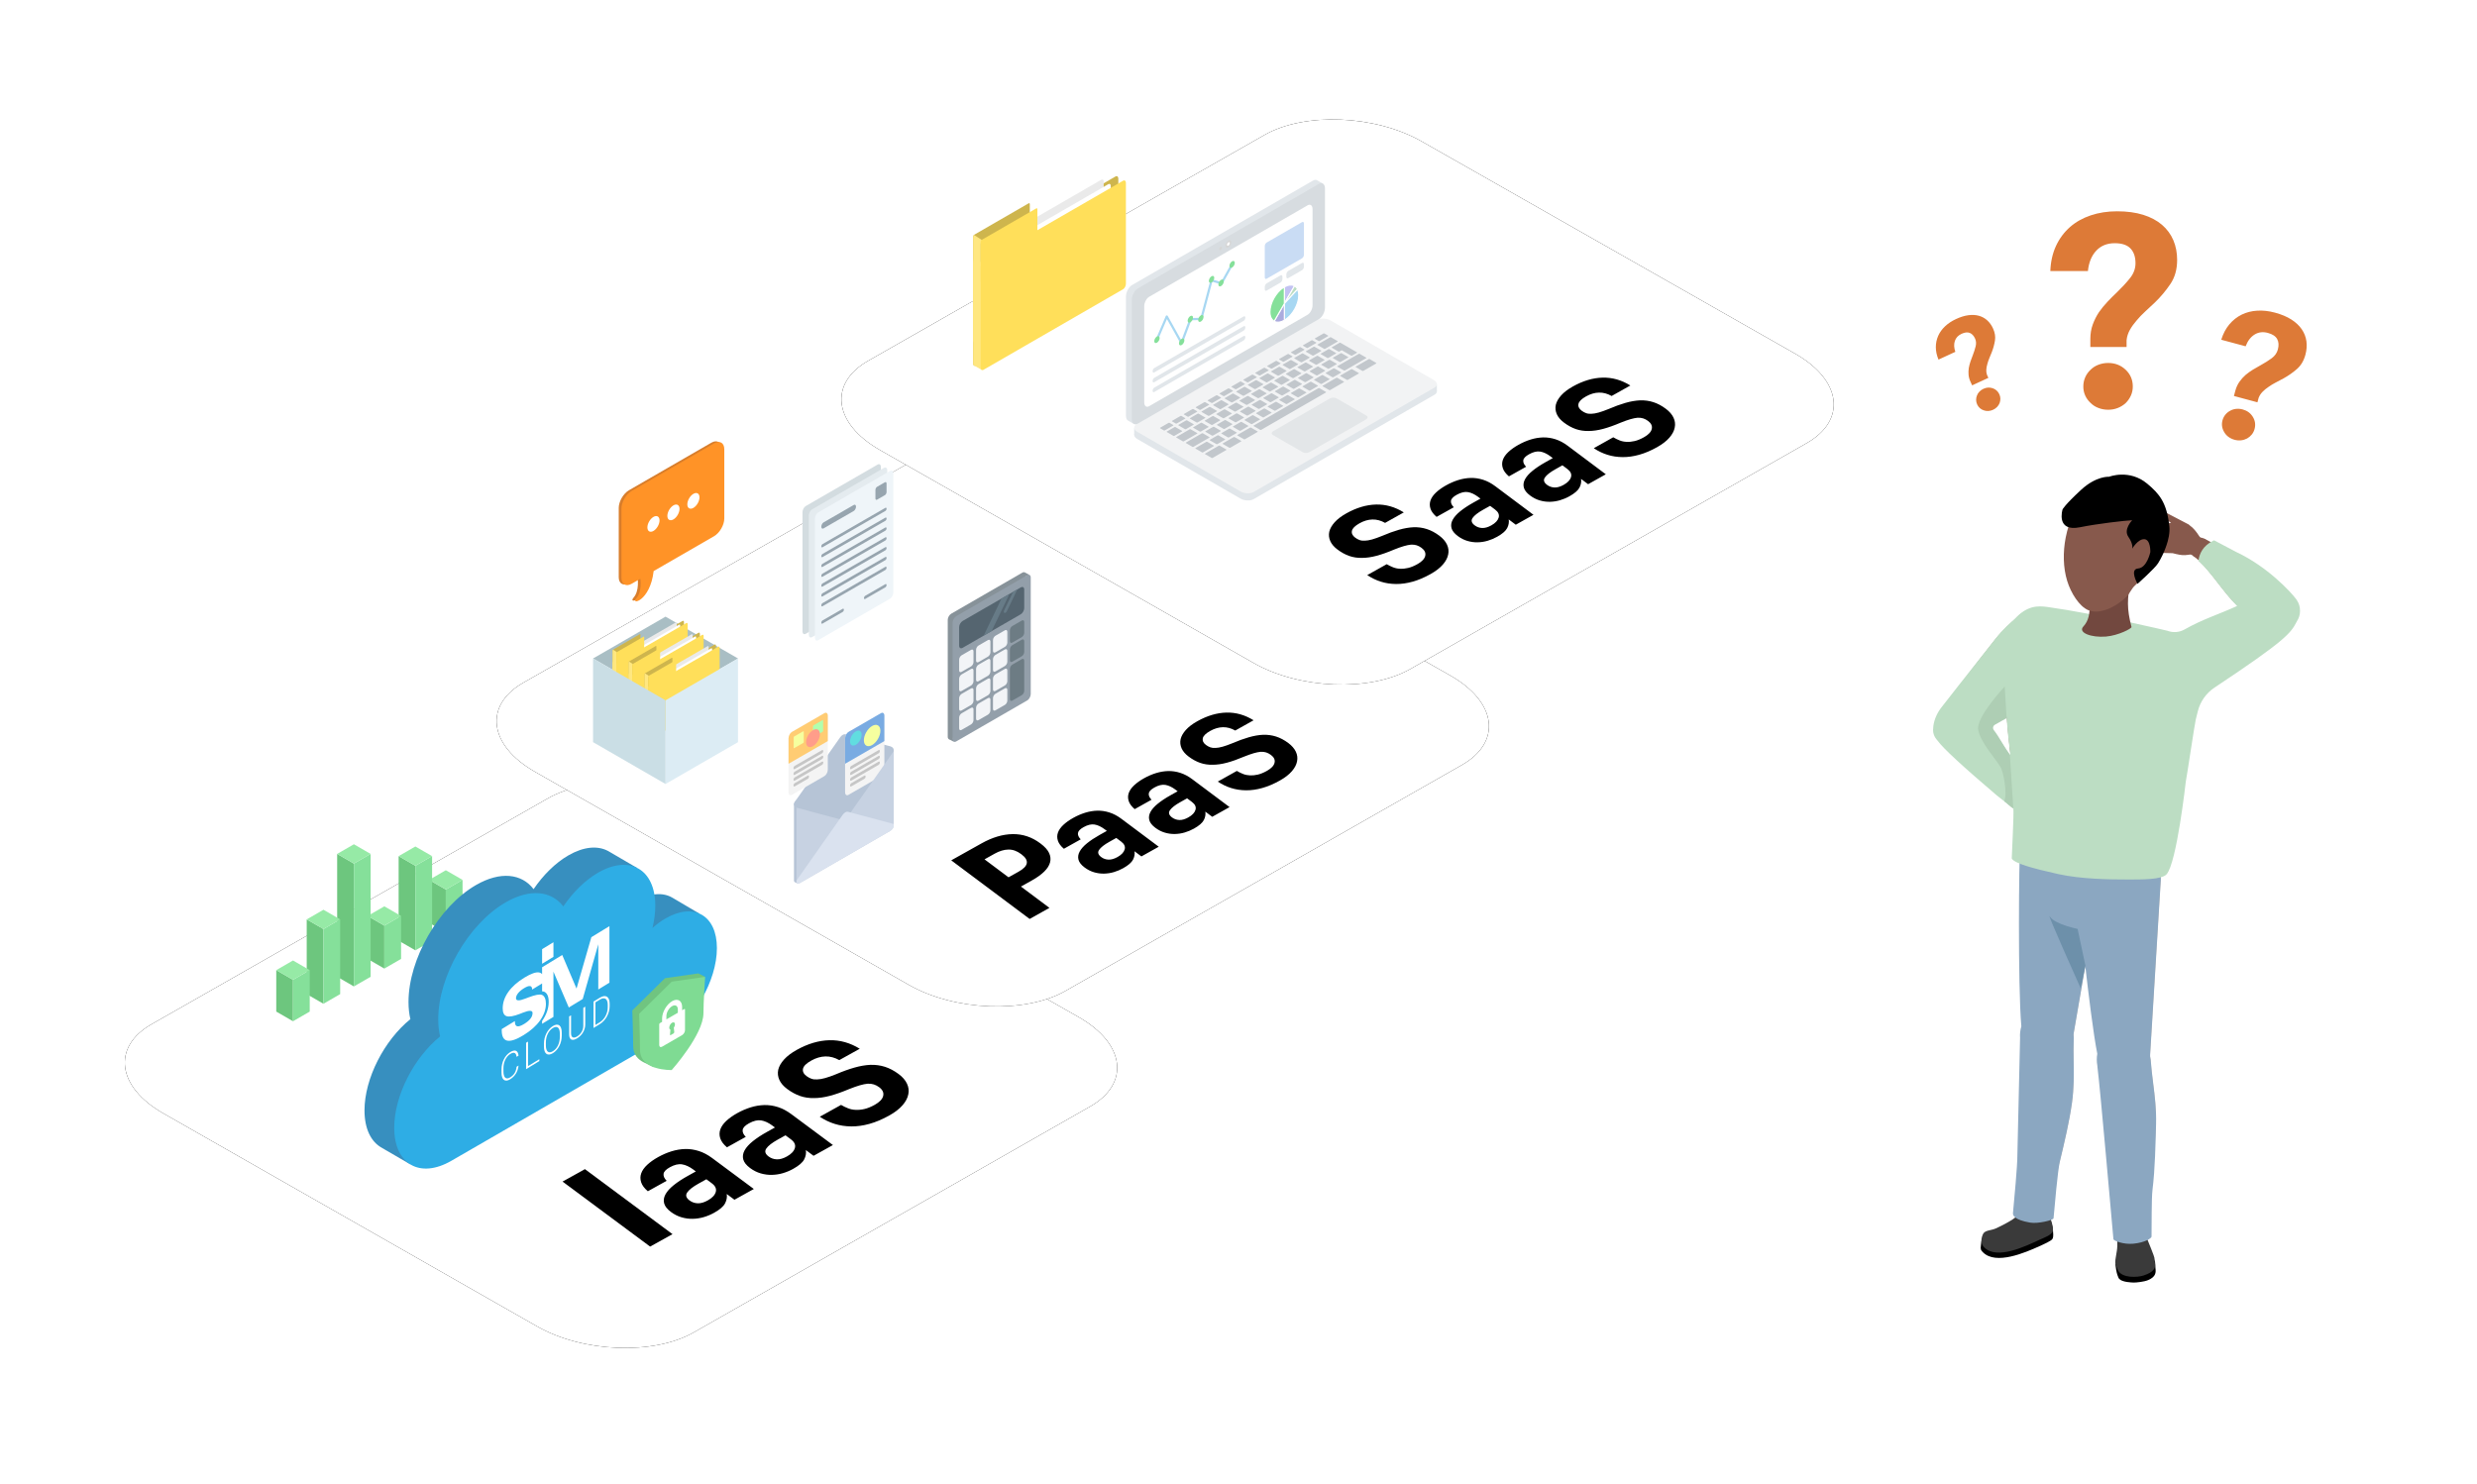 <svg width="252" height="151" viewBox="0 0 252 151" xmlns="http://www.w3.org/2000/svg" xmlns:xlink="http://www.w3.org/1999/xlink"><defs><filter x="-17.8%" y="-31.3%" width="135.7%" height="162.6%" filterUnits="objectBoundingBox" id="a"><feOffset in="SourceAlpha" result="shadowOffsetOuter1"/><feGaussianBlur stdDeviation="6" in="shadowOffsetOuter1" result="shadowBlurOuter1"/><feColorMatrix values="0 0 0 0 0.216 0 0 0 0 0.561 0 0 0 0 0.749 0 0 0 0.15 0" in="shadowBlurOuter1"/></filter><filter x="-17.8%" y="-31.3%" width="135.7%" height="162.6%" filterUnits="objectBoundingBox" id="c"><feOffset in="SourceAlpha" result="shadowOffsetOuter1"/><feGaussianBlur stdDeviation="6" in="shadowOffsetOuter1" result="shadowBlurOuter1"/><feColorMatrix values="0 0 0 0 0.216 0 0 0 0 0.561 0 0 0 0 0.749 0 0 0 0.15 0" in="shadowBlurOuter1"/></filter><filter x="-17.8%" y="-31.3%" width="135.7%" height="162.6%" filterUnits="objectBoundingBox" id="e"><feOffset in="SourceAlpha" result="shadowOffsetOuter1"/><feGaussianBlur stdDeviation="6" in="shadowOffsetOuter1" result="shadowBlurOuter1"/><feColorMatrix values="0 0 0 0 0.216 0 0 0 0 0.561 0 0 0 0 0.749 0 0 0 0.15 0" in="shadowBlurOuter1"/></filter><path d="M14.604,112.279 L52.601,133.937 C57.256,136.62 64.47,136.911 68.566,134.581 L108.906,111.589 C112.986,109.26 112.474,105.198 107.758,102.5 L69.714,80.873 C64.982,78.19 57.845,77.899 53.749,80.229 L13.41,103.221 C9.391,105.52 9.888,109.582 14.604,112.279 Z" id="b"/><path d="M52.424,77.529 L90.421,99.187 C95.075,101.87 102.29,102.161 106.386,99.831 L146.725,76.839 C150.806,74.51 150.294,70.448 145.577,67.75 L107.534,46.123 C102.802,43.44 95.665,43.149 91.569,45.479 L51.229,68.471 C47.211,70.77 47.707,74.832 52.424,77.529 Z" id="d"/><path d="M87.503,44.779 L125.5,66.437 C130.154,69.12 137.369,69.411 141.465,67.081 L181.805,44.089 C185.885,41.76 185.373,37.698 180.656,35 L142.613,13.373 C137.881,10.69 130.744,10.399 126.648,12.729 L86.308,35.721 C82.29,38.02 82.786,42.082 87.503,44.779 Z" id="f"/></defs><g transform="translate(2 1)" fill="none" fill-rule="evenodd"><rect width="250" height="150"/><use fill="#000" filter="url(#a)" xlink:href="#b"/><use fill="#FFF" xlink:href="#b"/><g transform="translate(55.23 104.841)" fill="#000"><polygon points="0 14.385 8.911 21 11.189 19.735 2.278 13.12"/><g transform="translate(7.924)"><path d="M6.85 16.303C7.298 16.055 7.569 15.769 7.664 15.447 7.759 15.125 7.624 14.828 7.258 14.556L6.71 14.149 5.927 14.584C5.34 14.91 4.951 15.213 4.759 15.494 4.567 15.774 4.646 16.045 4.998 16.306 5.24 16.486 5.517 16.583 5.827 16.595 6.137 16.607 6.478 16.51 6.85 16.303M7.496 17.562C7.16 17.748 6.809 17.895 6.441 18.003 6.072 18.11 5.698 18.168 5.316 18.174 4.935 18.182 4.556 18.13 4.181 18.021 3.805 17.911 3.447 17.73 3.107 17.477 2.725 17.194 2.493 16.902 2.414 16.6 2.334 16.299 2.379 15.994 2.548 15.685 2.718 15.375 2.997 15.063 3.389 14.749 3.779 14.434 4.254 14.122 4.813 13.812L5.638 13.354 5.376 13.159C4.986 12.87 4.607 12.694 4.24 12.634 3.874 12.573 3.457 12.672 2.992 12.931 2.591 13.153 2.379 13.38 2.354 13.609 2.329 13.838 2.435 14.071 2.671 14.306L.756 15.37C.402 15.071.175 14.766.074 14.455-.027 14.145-.025 13.841.081 13.545.187 13.249.39 12.961.689 12.682.989 12.402 1.362 12.138 1.809 11.89 2.256 11.641 2.71 11.446 3.17 11.304 3.629 11.162 4.095 11.084 4.565 11.07 5.027 11.062 5.485 11.131 5.942 11.276 6.398 11.421 6.847 11.658 7.287 11.984L11.537 15.139 9.567 16.234 8.782 15.651C8.833 15.967 8.776 16.285 8.61 16.603 8.445 16.922 8.073 17.241 7.496 17.562M14.899 11.832C15.346 11.584 15.617 11.298 15.712 10.976 15.807 10.653 15.672 10.357 15.306 10.085L14.758 9.678 13.975 10.113C13.388 10.439 12.999 10.742 12.807 11.023 12.615 11.303 12.694 11.574 13.046 11.835 13.288 12.015 13.565 12.111 13.875 12.123 14.185 12.136 14.526 12.039 14.899 11.832M15.544 13.09C15.209 13.277 14.857 13.424 14.489 13.532 14.12 13.639 13.746 13.696 13.364 13.703 12.983 13.71 12.604 13.659 12.229 13.55 11.853 13.44 11.495 13.259 11.155 13.006 10.773 12.722 10.542 12.43 10.462 12.129 10.383 11.828 10.427 11.523 10.596 11.213 10.766 10.904 11.046 10.592 11.437 10.277 11.828 9.963 12.303 9.651 12.861 9.34L13.686 8.882 13.424 8.688C13.034 8.398 12.655 8.223 12.289 8.162 11.922 8.102 11.506 8.201 11.04 8.46 10.639 8.682 10.427 8.908 10.402 9.138 10.377 9.367 10.483 9.6 10.719 9.835L8.805 10.899C8.45 10.6 8.223 10.295 8.122 9.984 8.021 9.674 8.024 9.37 8.13 9.074 8.235 8.778 8.438 8.49 8.738 8.21 9.037 7.931 9.41 7.667 9.857 7.419 10.305 7.17 10.758 6.975 11.218 6.833 11.677 6.69 12.143 6.613 12.614 6.599 13.075 6.591 13.534 6.659 13.99 6.805 14.446 6.95 14.895 7.187 15.335 7.513L19.585 10.668 17.615 11.763 16.83 11.18C16.881 11.496 16.824 11.813 16.659 12.132 16.493 12.45 16.121 12.77 15.544 13.09"/><path d="M11.314,7.672 C10.624,8.056 9.96,8.336 9.32,8.513 C8.68,8.691 8.063,8.778 7.47,8.773 C6.878,8.768 6.314,8.682 5.78,8.515 C5.245,8.348 4.74,8.106 4.263,7.788 L6.429,6.585 C6.656,6.718 6.892,6.832 7.136,6.928 C7.38,7.025 7.638,7.078 7.912,7.088 C8.194,7.104 8.493,7.075 8.81,7.001 C9.126,6.928 9.471,6.788 9.844,6.581 C10.346,6.301 10.637,5.997 10.714,5.668 C10.792,5.338 10.655,5.044 10.306,4.784 C10.131,4.655 9.951,4.56 9.766,4.501 C9.58,4.442 9.372,4.417 9.14,4.427 C8.908,4.448 8.64,4.502 8.335,4.591 C8.031,4.679 7.671,4.805 7.258,4.97 C6.541,5.272 5.892,5.501 5.311,5.656 C4.731,5.811 4.188,5.889 3.684,5.889 C3.178,5.901 2.704,5.83 2.262,5.677 C1.82,5.524 1.383,5.287 0.951,4.967 C0.569,4.684 0.303,4.374 0.151,4.038 C0,3.702 -0.038,3.356 0.038,3.002 C0.122,2.653 0.322,2.305 0.636,1.958 C0.95,1.611 1.382,1.285 1.932,0.98 C3.059,0.354 4.163,0.028 5.244,0.002 C6.324,-0.024 7.353,0.265 8.331,0.87 L6.249,2.027 C5.785,1.767 5.316,1.642 4.841,1.652 C4.367,1.663 3.887,1.802 3.403,2.071 C2.899,2.351 2.618,2.629 2.558,2.905 C2.499,3.181 2.619,3.431 2.919,3.653 C3.077,3.77 3.242,3.86 3.414,3.921 C3.586,3.982 3.783,4.005 4.006,3.989 C4.228,3.984 4.494,3.94 4.803,3.854 C5.111,3.769 5.482,3.639 5.914,3.464 C6.586,3.177 7.21,2.952 7.787,2.788 C8.364,2.624 8.907,2.53 9.414,2.508 C9.929,2.492 10.422,2.558 10.892,2.707 C11.362,2.857 11.825,3.101 12.283,3.441 C12.682,3.737 12.966,4.063 13.134,4.418 C13.303,4.773 13.349,5.133 13.272,5.499 C13.204,5.872 13.008,6.246 12.682,6.621 C12.357,6.996 11.901,7.346 11.314,7.672" transform="translate(13.983)"/></g></g><g transform="translate(26.106 84.905)"><polygon fill="#6DC67E" points="17.25 8.976 15.547 7.993 15.547 3.624 17.25 4.607"/><polygon fill="#85E09A" points="18.952 7.993 17.25 8.975 17.25 4.607 18.952 3.625"/><polygon fill="#96EAA6" points="17.25 4.607 15.548 3.624 17.25 2.642 18.952 3.624"/><polygon fill="#6DC67E" points="14.152 10.793 12.45 9.81 12.45 1.208 14.152 2.191"/><polygon fill="#85E09A" points="15.854 9.81 14.152 10.793 14.152 2.191 15.854 1.208"/><polygon fill="#96EAA6" points="14.152 2.191 12.45 1.208 14.152 0.226 15.854 1.208"/><polygon fill="#6DC67E" points="10.995 12.648 9.293 11.665 9.293 7.297 10.995 8.28"/><polygon fill="#85E09A" points="12.698 11.665 10.995 12.648 10.995 8.28 12.698 7.297"/><polygon fill="#96EAA6" points="10.995 8.28 9.293 7.297 10.995 6.314 12.698 7.297"/><polygon fill="#6DC67E" points="7.898 14.466 6.195 13.483 6.195 0.983 7.898 1.966"/><polygon fill="#85E09A" points="9.6 13.483 7.898 14.465 7.898 1.966 9.6 0.983"/><polygon fill="#96EAA6" points="7.898 0 6.195 0.983 7.898 1.966 9.6 0.983"/><polygon fill="#6DC67E" points="4.8 16.23 3.098 15.247 3.098 7.645 4.8 8.628"/><polygon fill="#85E09A" points="6.502 15.247 4.8 16.23 4.8 8.628 6.502 7.645"/><polygon fill="#96EAA6" points="4.8 8.628 3.098 7.645 4.8 6.662 6.502 7.645"/><polygon fill="#6DC67E" points="0 17.025 1.702 18.008 1.702 13.791 0 12.808"/><polygon fill="#85E09A" points="3.405 17.025 1.702 18.008 1.702 13.791 3.405 12.808"/><polygon fill="#96EAA6" points="0 12.808 1.702 13.791 3.405 12.808 1.702 11.825"/><g transform="translate(8.977 .338)"><path d="M0,26.745 C0,23.487 2.005,19.612 4.667,17.456 C4.544,16.932 4.477,16.349 4.477,15.71 C4.477,11.329 7.55,6.002 11.34,3.812 C13.822,2.378 15.996,2.644 17.202,4.228 C18.182,2.791 19.409,1.564 20.741,0.794 C22.3,-0.107 23.715,-0.214 24.76,0.336 L24.759,0.333 L24.803,0.358 C24.842,0.38 24.881,0.403 24.92,0.426 L27.695,2.047 L26.331,2.421 C26.479,2.929 26.561,3.508 26.561,4.156 C26.561,4.889 26.458,5.652 26.271,6.42 C26.697,6.044 27.144,5.716 27.605,5.45 C29.061,4.608 30.377,4.537 31.324,5.1 L31.325,5.099 L34.057,6.71 L32.817,8.103 C32.823,8.222 32.828,8.343 32.828,8.467 C32.828,11.8 30.489,15.853 27.605,17.52 C27.6,17.523 27.595,17.525 27.591,17.528 L27.591,17.528 L5.819,30.108 C5.213,30.458 4.628,30.688 4.079,30.807 L4.667,32.237 L1.77,30.552 L1.774,30.552 C0.681,29.961 0,28.642 0,26.745" fill="#378FBF"/><path d="M27.605,5.451 C27.144,5.717 26.697,6.046 26.271,6.422 C26.458,5.653 26.561,4.89 26.561,4.158 C26.561,0.444 23.955,-1.062 20.741,0.795 C19.409,1.565 18.182,2.792 17.202,4.229 C15.996,2.645 13.822,2.379 11.34,3.813 C7.55,6.004 4.477,11.33 4.477,15.711 C4.477,16.351 4.544,16.933 4.667,17.457 C2.005,19.613 0,23.488 0,26.747 C0,30.461 2.605,31.966 5.819,30.109 L25.933,18.487 L27.591,17.529 C27.591,17.529 27.591,17.529 27.591,17.529 C27.595,17.526 27.6,17.524 27.605,17.521 C30.489,15.854 32.828,11.801 32.828,8.468 C32.828,5.135 30.489,3.784 27.605,5.451" transform="translate(3.024 1.757)" fill="#2EADE5"/><path d="M30.629,19.279 L30.615,19.287 C30.62,19.289 30.624,19.287 30.629,19.279" fill="#A7D7F2"/><polygon fill="#FFF" points="18.068 11.821 19.222 11.116 19.222 9.631 18.068 10.336"/><path d="M18.29 13.372C18.293 13.391 18.297 13.411 18.301 13.432 18.297 13.411 18.293 13.391 18.29 13.372L18.29 13.372ZM18.24 13.169C18.245 13.184 18.249 13.201 18.254 13.217 18.249 13.201 18.245 13.184 18.24 13.169L18.24 13.169ZM23.079 9.116 21.57 14.345 20.116 10.927 18.068 12.178 18.068 12.865C18.071 12.868 18.073 12.873 18.076 12.876 17.998 12.791 17.903 12.735 17.79 12.71 17.461 12.639 16.954 12.813 16.271 13.23 15.555 13.667 15.008 14.154 14.629 14.689 14.25 15.225 14.06 15.78 14.06 16.355 14.06 16.798 14.191 17.064 14.453 17.153 14.714 17.242 15.168 17.164 15.813 16.917 15.883 16.889 15.985 16.849 16.117 16.796 16.771 16.537 17.097 16.549 17.097 16.834 17.097 17.03 17.027 17.22 16.886 17.404 16.745 17.588 16.532 17.767 16.245 17.943 15.923 18.139 15.685 18.219 15.531 18.181 15.377 18.143 15.3 17.985 15.3 17.707L15.3 17.65 13.961 18.468 13.961 18.587C13.961 19.207 14.145 19.559 14.514 19.642 14.882 19.724 15.436 19.54 16.175 19.088 16.907 18.641 17.471 18.139 17.865 17.585 17.927 17.497 17.984 17.409 18.036 17.321 18.123 17.174 18.197 17.026 18.257 16.877L18.257 16.876C18.268 16.85 18.278 16.824 18.288 16.797 18.29 16.791 18.292 16.785 18.295 16.779 18.303 16.755 18.311 16.731 18.319 16.707 18.322 16.698 18.325 16.69 18.328 16.682 18.335 16.659 18.342 16.635 18.349 16.612 18.352 16.603 18.354 16.594 18.357 16.586 18.376 16.516 18.393 16.446 18.407 16.376 18.41 16.359 18.413 16.343 18.416 16.327 18.419 16.311 18.421 16.295 18.424 16.279 18.427 16.261 18.43 16.243 18.432 16.225 18.434 16.21 18.436 16.195 18.438 16.18 18.44 16.161 18.442 16.141 18.444 16.122 18.445 16.108 18.447 16.094 18.448 16.08 18.449 16.058 18.451 16.036 18.452 16.014 18.452 16.002 18.453 15.991 18.454 15.98 18.455 15.946 18.456 15.912 18.456 15.878 18.456 15.647 18.422 15.455 18.353 15.302 18.285 15.149 18.186 15.045 18.056 14.99 17.831 14.895 17.371 14.981 16.675 15.246L16.62 15.268C16.558 15.291 16.471 15.323 16.36 15.365 15.728 15.612 15.412 15.601 15.412 15.334 15.412 15.166 15.483 14.993 15.625 14.815 15.767 14.637 15.97 14.467 16.232 14.307 16.504 14.141 16.708 14.069 16.846 14.09 16.984 14.112 17.053 14.225 17.053 14.431L17.053 14.446 18.068 13.826 18.068 14.625C18.152 14.628 18.222 14.642 18.28 14.666 18.429 14.73 18.544 14.849 18.623 15.025 18.701 15.201 18.74 15.422 18.74 15.689 18.74 16.355 18.516 17.006 18.068 17.641L18.068 17.931 19.222 17.227 19.222 12.624 20.785 16.271 22.201 15.406 23.784 9.836 23.784 14.439 24.918 13.746 24.918 7.993 23.079 9.116ZM15.67 22.179C15.657 22.323 15.63 22.462 15.587 22.596 15.544 22.731 15.487 22.857 15.415 22.976 15.343 23.095 15.257 23.205 15.157 23.307 15.056 23.408 14.942 23.498 14.814 23.576 14.682 23.657 14.562 23.701 14.454 23.709 14.347 23.717 14.255 23.691 14.178 23.632 14.101 23.572 14.042 23.481 14.001 23.357 13.959 23.234 13.938 23.082 13.938 22.901L13.938 22.563C13.938 22.383 13.959 22.205 14.001 22.03 14.042 21.855 14.101 21.691 14.179 21.538 14.256 21.386 14.349 21.246 14.459 21.121 14.569 20.995 14.692 20.891 14.828 20.808 14.952 20.732 15.063 20.684 15.162 20.663 15.261 20.642 15.346 20.647 15.417 20.679 15.488 20.712 15.545 20.769 15.588 20.852 15.631 20.934 15.658 21.041 15.67 21.171L15.472 21.292C15.46 21.191 15.439 21.108 15.408 21.041 15.377 20.974 15.335 20.928 15.283 20.903 15.23 20.877 15.166 20.872 15.091 20.887 15.016 20.902 14.928 20.94 14.828 21.001 14.72 21.068 14.623 21.151 14.537 21.252 14.452 21.353 14.38 21.465 14.32 21.59 14.26 21.715 14.215 21.85 14.184 21.994 14.152 22.138 14.136 22.286 14.136 22.439L14.136 22.78C14.136 22.927 14.151 23.055 14.181 23.161 14.211 23.268 14.255 23.349 14.312 23.404 14.37 23.459 14.44 23.486 14.525 23.485 14.609 23.484 14.705 23.451 14.814 23.384 15.019 23.259 15.174 23.107 15.279 22.93 15.383 22.752 15.447 22.542 15.472 22.3L15.67 22.179Z" fill="#FFF"/><polygon fill="#FFF" points="16.637 22.233 17.786 21.532 17.786 21.723 16.439 22.546 16.439 19.86 16.637 19.739"/><path d="M20.069 19.131C20.069 19.319 20.048 19.502 20.005 19.68 19.963 19.858 19.902 20.024 19.824 20.179 19.746 20.334 19.651 20.475 19.539 20.602 19.427 20.728 19.302 20.834 19.165 20.918 19.028 21.001 18.905 21.047 18.794 21.057 18.682 21.067 18.586 21.042 18.507 20.984 18.427 20.926 18.365 20.834 18.321 20.709 18.278 20.584 18.256 20.427 18.256 20.239L18.256 19.951C18.256 19.763 18.278 19.579 18.321 19.4 18.365 19.221 18.426 19.054 18.505 18.898 18.584 18.742 18.679 18.601 18.79 18.475 18.902 18.348 19.025 18.243 19.162 18.16 19.299 18.076 19.424 18.029 19.536 18.019 19.647 18.009 19.743 18.034 19.822 18.093 19.902 18.152 19.963 18.245 20.005 18.371 20.048 18.498 20.069 18.655 20.069 18.843L20.069 19.131ZM19.873 18.96C19.873 18.801 19.857 18.668 19.825 18.559 19.793 18.451 19.746 18.371 19.686 18.319 19.625 18.266 19.55 18.243 19.462 18.249 19.374 18.254 19.273 18.291 19.162 18.359 19.052 18.426 18.953 18.511 18.865 18.613 18.777 18.715 18.703 18.83 18.642 18.956 18.58 19.083 18.534 19.22 18.501 19.368 18.469 19.516 18.452 19.669 18.452 19.828L18.452 20.119C18.452 20.279 18.469 20.413 18.502 20.52 18.535 20.628 18.582 20.708 18.644 20.76 18.706 20.812 18.781 20.835 18.869 20.829 18.956 20.824 19.055 20.787 19.165 20.72 19.278 20.651 19.378 20.566 19.466 20.464 19.554 20.363 19.628 20.249 19.688 20.122 19.748 19.996 19.794 19.859 19.825 19.712 19.857 19.565 19.873 19.411 19.873 19.251L19.873 18.96ZM22.458 16.183 22.458 18.004C22.458 18.155 22.436 18.3 22.393 18.439 22.35 18.578 22.291 18.707 22.217 18.827 22.143 18.948 22.057 19.057 21.957 19.155 21.857 19.254 21.751 19.337 21.638 19.406 21.522 19.477 21.414 19.524 21.315 19.548 21.215 19.571 21.129 19.568 21.055 19.538 20.982 19.507 20.924 19.449 20.883 19.362 20.841 19.275 20.82 19.155 20.82 19.004L20.82 17.183 21.015 17.064 21.015 18.885C21.015 19.003 21.031 19.097 21.062 19.167 21.092 19.236 21.136 19.284 21.191 19.309 21.246 19.334 21.312 19.339 21.388 19.322 21.465 19.306 21.548 19.27 21.638 19.215 21.729 19.159 21.812 19.093 21.888 19.017 21.965 18.94 22.03 18.855 22.085 18.763 22.14 18.67 22.183 18.57 22.214 18.463 22.244 18.355 22.26 18.243 22.26 18.125L22.26 16.304 22.458 16.183ZM23.297 18.356 23.297 15.67 23.947 15.273C24.092 15.184 24.226 15.132 24.347 15.115 24.469 15.098 24.574 15.117 24.662 15.17 24.75 15.223 24.818 15.31 24.867 15.43 24.916 15.55 24.941 15.703 24.941 15.887L24.941 16.132C24.941 16.317 24.916 16.499 24.867 16.679 24.818 16.859 24.75 17.029 24.661 17.189 24.573 17.35 24.467 17.497 24.343 17.63 24.22 17.763 24.084 17.875 23.934 17.967L23.297 18.356ZM23.494 15.744 23.494 18.044 23.934 17.775C24.059 17.699 24.171 17.605 24.272 17.494 24.372 17.383 24.457 17.261 24.527 17.128 24.597 16.994 24.652 16.853 24.689 16.704 24.727 16.555 24.746 16.404 24.746 16.251L24.746 16.001C24.746 15.846 24.727 15.717 24.688 15.614 24.65 15.511 24.596 15.437 24.526 15.391 24.457 15.345 24.373 15.328 24.275 15.339 24.177 15.351 24.068 15.393 23.947 15.467L23.494 15.744Z" fill="#FFF"/><path d="M30.564,13.292 L33.965,12.801 L34.655,13.151 L33.921,13.508 C33.869,14.36 33.792,15.771 33.792,16.508 C33.792,18.673 30.564,22.284 30.564,22.284 C30.564,22.284 30.066,22.3 29.462,22.188 L29.476,22.361 L28.443,21.869 L28.444,21.869 C27.837,21.575 27.335,21.075 27.335,20.222 C27.335,19.071 27.246,16.57 27.246,16.57 L30.564,13.292 Z" fill="#70C480"/><path d="M34.482,16.858 C34.482,19.023 31.254,22.634 31.254,22.634 C31.254,22.634 28.025,22.737 28.025,20.572 C28.025,19.421 27.936,16.92 27.936,16.92 L31.254,13.642 L34.655,13.151 C34.655,13.151 34.482,15.757 34.482,16.858" fill="#7FDB93"/><path d="M31.878,16.806 L30.713,17.48 L30.713,17.143 C30.713,16.772 30.974,16.319 31.295,16.133 C31.617,15.947 31.878,16.098 31.878,16.47 L31.878,16.806 Z M31.514,18.776 C31.516,18.798 31.509,18.826 31.495,18.851 C31.482,18.877 31.462,18.899 31.441,18.911 L31.15,19.079 C31.129,19.091 31.109,19.092 31.095,19.082 C31.082,19.073 31.075,19.053 31.077,19.028 L31.123,18.523 C31.049,18.504 31.004,18.43 31.004,18.322 C31.004,18.136 31.135,17.909 31.295,17.816 C31.456,17.724 31.587,17.799 31.587,17.985 C31.587,18.094 31.542,18.219 31.468,18.325 L31.514,18.776 Z M32.534,16.428 L32.315,16.554 L32.315,16.217 C32.315,15.567 31.858,15.303 31.295,15.628 C30.733,15.953 30.276,16.746 30.276,17.396 L30.276,17.732 L30.057,17.859 C30.017,17.882 29.984,17.938 29.984,17.985 L29.984,20.089 C29.984,20.18 30.016,20.245 30.066,20.276 C30.119,20.309 30.194,20.305 30.276,20.258 L32.315,19.079 C32.476,18.986 32.607,18.76 32.607,18.574 L32.607,16.47 C32.607,16.423 32.574,16.404 32.534,16.428 L32.534,16.428 Z" fill="#FFF"/></g></g><use fill="#000" filter="url(#c)" xlink:href="#d"/><use fill="#FFF" xlink:href="#d"/><g transform="translate(58.335 43.905)"><path d="M30.425,31.12 C30.361,31.079 30.291,31.048 30.218,31.028 L25.661,29.805 C25.521,29.768 25.292,29.9 25.152,30.099 L20.527,36.68 C20.47,36.761 20.44,36.857 20.44,36.956 C20.44,37.123 20.602,37.167 20.8,37.052 L29.115,32.322 L29.707,32.115 L30.588,32.808 L30.588,31.418 C30.588,31.298 30.527,31.185 30.425,31.12" fill="#B6C4D6"/><path d="M30.329,31.23 C30.329,31.219 30.328,31.209 30.327,31.2 C30.322,31.162 30.308,31.132 30.285,31.11 C30.28,31.105 30.274,31.1 30.267,31.096 C30.202,31.052 30.093,31.062 29.969,31.133 L20.8,36.427 C20.763,36.448 20.727,36.474 20.693,36.502 C20.682,36.512 20.671,36.522 20.66,36.532 C20.643,36.547 20.628,36.563 20.613,36.58 C20.599,36.596 20.584,36.612 20.571,36.629 C20.557,36.647 20.544,36.665 20.532,36.684 C20.504,36.727 20.481,36.771 20.465,36.814 C20.453,36.846 20.445,36.877 20.442,36.907 C20.441,36.918 20.44,36.929 20.44,36.939 L20.44,44.54 L20.44,44.692 C20.44,44.86 20.602,44.903 20.8,44.789 L29.969,39.495 C30.167,39.381 30.329,39.15 30.329,38.983 L30.329,38.794 L30.329,31.382 L30.329,31.23 Z" fill="#B6C4D6"/><polygon fill="#B6C4D6" points="20.51 44.831 20.771 44.981 20.746 44.761"/><path d="M23.537,34.064 L20.231,35.972 C20.041,36.082 19.887,35.966 19.887,35.712 L19.887,30.228 C19.887,29.975 20.041,29.68 20.231,29.571 L23.537,27.662 C23.727,27.552 23.881,27.669 23.881,27.922 L23.881,33.407 C23.881,33.66 23.727,33.954 23.537,34.064" fill="#F4F4F4"/><path d="M23.881,30.502 L19.887,32.808 L19.887,30.228 C19.887,29.975 20.041,29.68 20.231,29.571 L23.537,27.662 C23.727,27.552 23.881,27.669 23.881,27.922 L23.881,30.502 Z" fill="#FFCC73"/><path d="M23.299 31.743 20.512 33.353C20.445 33.392 20.39 33.35 20.39 33.261L20.39 33.261C20.39 33.172 20.445 33.068 20.512 33.029L23.299 31.42C23.366 31.381 23.421 31.423 23.421 31.512 23.421 31.6 23.366 31.705 23.299 31.743M23.299 32.33 20.512 33.939C20.445 33.978 20.39 33.937 20.39 33.848L20.39 33.848C20.39 33.759 20.445 33.654 20.512 33.616L23.299 32.006C23.366 31.968 23.421 32.009 23.421 32.098 23.421 32.187 23.366 32.291 23.299 32.33M23.299 32.917 20.512 34.526C20.445 34.565 20.39 34.523 20.39 34.434 20.39 34.345 20.445 34.241 20.512 34.202L23.299 32.593C23.366 32.554 23.421 32.596 23.421 32.685 23.421 32.774 23.366 32.878 23.299 32.917M21.851 34.339 20.512 35.113C20.445 35.151 20.39 35.11 20.39 35.021 20.39 34.932 20.445 34.828 20.512 34.789L21.851 34.016C21.918 33.977 21.972 34.019 21.972 34.107 21.972 34.196 21.918 34.301 21.851 34.339" fill="#C6C6C6"/><path d="M21.385,30.686 L20.456,31.223 C20.429,31.239 20.407,31.222 20.407,31.186 L20.407,30.13 C20.407,30.094 20.429,30.052 20.456,30.036 L21.385,29.5 C21.412,29.484 21.435,29.501 21.435,29.537 L21.435,30.593 C21.435,30.629 21.412,30.671 21.385,30.686" fill="#F6FF9F"/><path d="M23.355,29.549 L22.426,30.086 C22.399,30.101 22.377,30.085 22.377,30.049 L22.377,28.993 C22.377,28.957 22.399,28.915 22.426,28.899 L23.355,28.362 C23.382,28.347 23.404,28.364 23.404,28.4 L23.404,29.455 C23.404,29.491 23.382,29.534 23.355,29.549" fill="#B0FFAE"/><path d="M23.083,29.795 C23.083,30.246 22.767,30.793 22.376,31.019 C21.986,31.244 21.67,31.062 21.67,30.611 C21.67,30.16 21.986,29.612 22.376,29.387 C22.767,29.162 23.083,29.344 23.083,29.795" fill="#FF9D8A"/><path d="M29.293,34.063 L25.987,35.972 C25.797,36.081 25.643,35.965 25.643,35.712 L25.643,30.227 C25.643,29.974 25.797,29.68 25.987,29.57 L29.293,27.661 C29.483,27.552 29.637,27.668 29.637,27.921 L29.637,33.406 C29.637,33.659 29.483,33.953 29.293,34.063" fill="#F4F4F4"/><path d="M29.637,30.502 L25.643,32.808 L25.643,30.227 C25.643,29.974 25.797,29.68 25.987,29.57 L29.293,27.661 C29.483,27.552 29.637,27.668 29.637,27.921 L29.637,30.502 Z" fill="#79ABE2"/><path d="M29.056 31.743 26.268 33.352C26.201 33.391 26.146 33.35 26.146 33.261 26.146 33.172 26.201 33.067 26.268 33.029L29.056 31.419C29.122 31.381 29.177 31.422 29.177 31.511 29.177 31.6 29.122 31.704 29.056 31.743M29.056 32.329 26.268 33.939C26.201 33.977 26.146 33.936 26.146 33.847 26.146 33.758 26.201 33.654 26.268 33.615L29.056 32.006C29.122 31.967 29.177 32.009 29.177 32.097L29.177 32.097C29.177 32.186 29.122 32.291 29.056 32.329M29.056 32.916 26.268 34.525C26.201 34.564 26.146 34.523 26.146 34.434 26.146 34.345 26.201 34.24 26.268 34.202L29.056 32.592C29.122 32.554 29.177 32.595 29.177 32.684 29.177 32.773 29.122 32.877 29.056 32.916M27.607 34.339 26.268 35.112C26.201 35.151 26.146 35.109 26.146 35.02L26.146 35.02C26.146 34.931 26.201 34.827 26.268 34.788L27.607 34.015C27.674 33.977 27.729 34.018 27.729 34.107L27.729 34.107C27.729 34.196 27.674 34.3 27.607 34.339" fill="#C6C6C6"/><path d="M27.323,29.854 C27.323,30.23 27.059,30.687 26.733,30.875 C26.407,31.064 26.143,30.911 26.143,30.535 C26.143,30.159 26.407,29.701 26.733,29.514 C27.059,29.326 27.323,29.478 27.323,29.854" fill="#61DDE0"/><path d="M29.233,29.449 C29.233,29.985 28.856,30.637 28.392,30.905 C27.927,31.173 27.551,30.956 27.551,30.42 C27.551,29.884 27.927,29.232 28.392,28.963 C28.856,28.695 29.233,28.913 29.233,29.449" fill="#F6FF9F"/><path d="M25.367,38.528 L20.699,37.276 L20.699,44.84 C20.699,45.007 20.861,45.05 21.059,44.936 L30.228,39.643 C30.426,39.528 30.588,39.298 30.588,39.13 L30.588,31.529 L25.876,38.234 C25.736,38.433 25.507,38.565 25.367,38.528" fill="#C7D2E2"/><path d="M0.36,7.253 L9.529,1.96 C9.727,1.845 9.889,1.615 9.889,1.447 L9.889,1.258 L5.221,0.006 C5.081,-0.031 4.852,0.101 4.712,0.3 L0,7.005 L0,7.157 C0,7.324 0.162,7.368 0.36,7.253" transform="translate(20.699 37.683)" fill="#DAE2EF"/><path d="M36.445,17.535 L43.669,13.365 C43.868,13.25 44.03,13.343 44.03,13.573 L44.03,25.477 C44.03,25.708 43.868,25.988 43.669,26.103 L36.445,30.273 C36.246,30.389 36.084,30.295 36.084,30.065 L36.084,18.161 C36.084,17.931 36.246,17.651 36.445,17.535" fill="#879299"/><polygon fill="#879299" points="43.921 13.337 44.404 13.596 44.011 13.732"/><polygon fill="#879299" points="36.189 30.297 36.689 30.564 36.567 29.953"/><path d="M7.946,12.136 C7.946,12.382 7.784,12.675 7.585,12.79 L0.361,16.96 C0.162,17.075 0,16.969 0,16.724 L0,4.87 C0,4.625 0.162,4.332 0.361,4.217 L7.585,0.046 C7.784,-0.069 7.946,0.037 7.946,0.283 L7.946,12.136 Z" transform="translate(36.583 13.577)" fill="#939FAA"/><path d="M43.505,14.869 L43.168,15.064 L42.728,15.318 L42.333,15.545 L41.557,15.993 L37.606,18.275 C37.406,18.39 37.245,18.67 37.245,18.9 L37.245,20.8 C37.245,21.031 37.406,21.124 37.606,21.009 L39.754,19.768 L40.548,19.31 L43.505,17.603 C43.705,17.487 43.867,17.207 43.867,16.977 L43.867,15.077 C43.867,14.847 43.705,14.753 43.505,14.869" fill="#556570"/><path d="M42.333 15.545 41.557 15.993 39.799 19.652C39.78 19.691 39.765 19.73 39.754 19.768L40.548 19.31 42.276 15.715C42.304 15.657 42.323 15.6 42.333 15.545M41.856 17.462C41.932 17.486 42.042 17.406 42.1 17.284L43.168 15.064 42.728 15.318 41.824 17.198C41.765 17.32 41.779 17.438 41.856 17.462" fill="#677B87"/><path d="M38.704 28.373C38.704 28.533 38.592 28.727 38.453 28.807L37.495 29.36C37.357 29.44 37.245 29.375 37.245 29.216L37.245 28.11C37.245 27.95 37.357 27.755 37.495 27.676L38.453 27.123C38.592 27.043 38.704 27.108 38.704 27.267L38.704 28.373ZM38.704 26.397C38.704 26.557 38.592 26.751 38.453 26.831L37.495 27.384C37.357 27.464 37.245 27.399 37.245 27.239L37.245 26.134C37.245 25.974 37.357 25.779 37.495 25.699L38.453 25.147C38.592 25.067 38.704 25.131 38.704 25.291L38.704 26.397ZM38.704 24.416C38.704 24.576 38.592 24.77 38.453 24.85L37.495 25.403C37.357 25.483 37.245 25.418 37.245 25.258L37.245 24.153C37.245 23.993 37.357 23.798 37.495 23.718L38.453 23.166C38.592 23.086 38.704 23.15 38.704 23.31L38.704 24.416ZM38.704 22.469C38.704 22.629 38.592 22.824 38.453 22.904L37.495 23.456C37.357 23.536 37.245 23.472 37.245 23.312L37.245 22.206C37.245 22.046 37.357 21.852 37.495 21.772L38.453 21.219C38.592 21.139 38.704 21.204 38.704 21.364L38.704 22.469ZM40.425 27.38C40.425 27.539 40.313 27.734 40.174 27.814L39.216 28.367C39.078 28.447 38.966 28.382 38.966 28.222L38.966 27.116C38.966 26.956 39.078 26.762 39.216 26.682L40.174 26.129C40.313 26.049 40.425 26.114 40.425 26.274L40.425 27.38ZM40.425 25.403C40.425 25.563 40.313 25.758 40.174 25.838L39.216 26.39C39.078 26.47 38.966 26.406 38.966 26.246L38.966 25.14C38.966 24.98 39.078 24.786 39.216 24.706L40.174 24.153C40.313 24.073 40.425 24.138 40.425 24.298L40.425 25.403ZM40.425 23.422C40.425 23.582 40.313 23.777 40.174 23.857L39.216 24.41C39.078 24.489 38.966 24.425 38.966 24.265L38.966 23.159C38.966 22.999 39.078 22.805 39.216 22.725L40.174 22.172C40.313 22.092 40.425 22.157 40.425 22.317L40.425 23.422ZM40.425 21.476C40.425 21.636 40.313 21.83 40.174 21.91L39.216 22.463C39.078 22.543 38.966 22.478 38.966 22.318L38.966 21.212C38.966 21.053 39.078 20.858 39.216 20.778L40.174 20.225C40.313 20.145 40.425 20.21 40.425 20.37L40.425 21.476ZM42.146 26.386C42.146 26.546 42.033 26.74 41.895 26.82L40.937 27.373C40.799 27.453 40.687 27.388 40.687 27.228L40.687 26.123C40.687 25.963 40.799 25.768 40.937 25.688L41.895 25.135C42.033 25.056 42.146 25.12 42.146 25.28L42.146 26.386ZM42.146 24.41C42.146 24.57 42.033 24.764 41.895 24.844L40.937 25.397C40.799 25.477 40.687 25.412 40.687 25.252L40.687 24.146C40.687 23.987 40.799 23.792 40.937 23.712L41.895 23.159C42.033 23.079 42.146 23.144 42.146 23.304L42.146 24.41ZM42.146 22.429C42.146 22.589 42.033 22.783 41.895 22.863L40.937 23.416C40.799 23.496 40.687 23.431 40.687 23.271L40.687 22.165C40.687 22.005 40.799 21.811 40.937 21.731L41.895 21.178C42.033 21.098 42.146 21.163 42.146 21.323L42.146 22.429ZM42.146 20.482C42.146 20.642 42.033 20.837 41.895 20.916L40.937 21.469C40.799 21.549 40.687 21.484 40.687 21.324L40.687 20.219C40.687 20.059 40.799 19.864 40.937 19.785L41.895 19.232C42.033 19.152 42.146 19.217 42.146 19.376L42.146 20.482Z" fill="#F2F4F7"/><path d="M43.867 25.39C43.867 25.55 43.754 25.745 43.616 25.825L42.658 26.378C42.52 26.458 42.408 26.393 42.408 26.233L42.408 23.152C42.408 22.992 42.52 22.798 42.658 22.718L43.616 22.165C43.754 22.085 43.867 22.15 43.867 22.309L43.867 25.39ZM43.867 21.435C43.867 21.595 43.754 21.789 43.616 21.869L42.658 22.422C42.52 22.502 42.408 22.437 42.408 22.277L42.408 21.172C42.408 21.012 42.52 20.817 42.658 20.737L43.616 20.185C43.754 20.105 43.867 20.17 43.867 20.329L43.867 21.435ZM43.867 19.489C43.867 19.648 43.754 19.843 43.616 19.923L42.658 20.476C42.52 20.556 42.408 20.491 42.408 20.331L42.408 19.225C42.408 19.065 42.52 18.871 42.658 18.791L43.616 18.238C43.754 18.158 43.867 18.223 43.867 18.383L43.867 19.489Z" fill="#6D7C84"/><path d="M28.951,15.363 L21.636,19.586 C21.454,19.691 21.305,19.578 21.305,19.335 L21.305,7.221 C21.305,6.978 21.454,6.693 21.636,6.588 L28.951,2.365 C29.133,2.259 29.282,2.372 29.282,2.615 L29.282,14.729 C29.282,14.973 29.133,15.258 28.951,15.363" fill="#D3DCE0"/><path d="M29.598,15.699 L22.283,19.922 C22.101,20.027 21.952,19.914 21.952,19.671 L21.952,7.557 C21.952,7.314 22.101,7.029 22.283,6.923 L29.598,2.7 C29.78,2.595 29.929,2.708 29.929,2.951 L29.929,15.065 C29.929,15.308 29.78,15.593 29.598,15.699" fill="#E4EBEF"/><path d="M30.218,16.01 L22.903,20.233 C22.721,20.338 22.572,20.226 22.572,19.983 L22.572,7.868 C22.572,7.625 22.721,7.34 22.903,7.235 L30.218,3.012 C30.4,2.906 30.549,3.019 30.549,3.262 L30.549,15.377 C30.549,15.62 30.4,15.905 30.218,16.01" fill="#EFF5F9"/><path d="M26.523 7.087 23.451 8.86C23.325 8.933 23.222 8.855 23.222 8.687 23.222 8.519 23.325 8.322 23.451 8.249L26.523 6.476C26.649 6.403 26.752 6.481 26.752 6.649 26.752 6.817 26.649 7.014 26.523 7.087M29.74 7.084 23.341 10.779C23.276 10.817 23.222 10.776 23.222 10.689 23.222 10.601 23.276 10.498 23.341 10.46L29.74 6.766C29.806 6.728 29.86 6.769 29.86 6.856 29.86 6.944 29.806 7.046 29.74 7.084M29.74 8.085 23.341 11.78C23.276 11.817 23.222 11.777 23.222 11.689L23.222 11.689C23.222 11.602 23.276 11.499 23.341 11.461L29.74 7.766C29.806 7.729 29.86 7.769 29.86 7.857 29.86 7.944 29.806 8.047 29.74 8.085M29.74 9.086 23.341 12.78C23.276 12.818 23.222 12.778 23.222 12.69 23.222 12.602 23.276 12.5 23.341 12.462L29.74 8.767C29.806 8.729 29.86 8.77 29.86 8.858L29.86 8.858C29.86 8.945 29.806 9.048 29.74 9.086M29.74 10.086 23.341 13.781C23.276 13.819 23.222 13.778 23.222 13.691 23.222 13.603 23.276 13.501 23.341 13.463L29.74 9.768C29.806 9.73 29.86 9.771 29.86 9.858 29.86 9.946 29.806 10.049 29.74 10.086M29.74 11.087 23.341 14.782C23.276 14.82 23.222 14.779 23.222 14.692 23.222 14.604 23.276 14.501 23.341 14.463L29.74 10.769C29.806 10.731 29.86 10.771 29.86 10.859 29.86 10.947 29.806 11.049 29.74 11.087M29.74 12.088 23.341 15.783C23.276 15.82 23.222 15.78 23.222 15.692 23.222 15.605 23.276 15.502 23.341 15.464L29.74 11.769C29.806 11.732 29.86 11.772 29.86 11.86L29.86 11.86C29.86 11.947 29.806 12.05 29.74 12.088M29.74 13.089 23.341 16.783C23.276 16.821 23.222 16.781 23.222 16.693 23.222 16.605 23.276 16.503 23.341 16.465L29.74 12.77C29.806 12.732 29.86 12.773 29.86 12.861 29.86 12.948 29.806 13.051 29.74 13.089M25.4 17.359 23.341 18.547C23.276 18.585 23.222 18.545 23.222 18.457L23.222 18.457C23.222 18.37 23.276 18.267 23.341 18.229L25.4 17.04C25.466 17.002 25.519 17.043 25.519 17.131 25.519 17.218 25.466 17.321 25.4 17.359M29.74 14.853 27.682 16.041C27.616 16.079 27.562 16.039 27.562 15.951 27.562 15.864 27.616 15.761 27.682 15.723L29.74 14.534C29.806 14.496 29.86 14.537 29.86 14.625 29.86 14.712 29.806 14.815 29.74 14.853M29.694 5.474 28.893 5.937C28.802 5.989 28.727 5.933 28.727 5.812L28.727 4.946C28.727 4.824 28.802 4.682 28.893 4.629L29.694 4.167C29.785 4.114 29.86 4.17 29.86 4.292L29.86 5.158C29.86 5.279 29.785 5.422 29.694 5.474" fill="#97A5AF"/><path d="M1.041,4.979 L9.421,0.141 C9.993,-0.189 10.461,0.081 10.461,0.742 L10.461,7.784 C10.461,8.445 9.993,9.256 9.421,9.587 L3.275,13.135 C2.908,16.26 0.888,16.61 1.508,15.907 C2.128,15.205 1.921,13.917 1.921,13.917 L1.041,14.425 C0.468,14.755 0,14.485 0,13.824 L0,6.782 C0,6.121 0.468,5.31 1.041,4.979" transform="translate(2.612)" fill="#D87D2B"/><path d="M3.931,5.046 L12.311,0.208 C12.883,-0.123 13.352,0.148 13.352,0.809 L13.352,7.851 C13.352,8.512 12.883,9.323 12.311,9.654 L6.166,13.201 C5.799,16.327 3.778,16.676 4.398,15.974 C5.018,15.271 4.812,13.983 4.812,13.983 L3.931,14.492 C3.359,14.822 2.891,14.552 2.891,13.891 L2.891,6.849 C2.891,6.188 3.359,5.376 3.931,5.046" fill="#FF9327"/><path d="M6.764 8.046C6.764 8.44 6.488 8.92 6.146 9.117 5.805 9.314 5.528 9.154 5.528 8.76 5.528 8.366 5.805 7.886 6.146 7.689 6.488 7.492 6.764 7.652 6.764 8.046M8.796 6.873C8.796 7.267 8.519 7.747 8.178 7.944 7.836 8.141 7.56 7.981 7.56 7.587 7.56 7.193 7.836 6.713 8.178 6.516 8.519 6.319 8.796 6.479 8.796 6.873M10.828 5.7C10.828 6.094 10.551 6.574 10.21 6.771 9.868 6.968 9.591 6.808 9.591 6.414 9.591 6.02 9.868 5.54 10.21 5.343 10.551 5.146 10.828 5.305 10.828 5.7" fill="#FFF"/><polygon fill="#A9BEC4" points="7.374 26.353 0 22.096 7.374 17.839 14.747 22.096"/><path d="M9.105,23.703 L2.134,27.728 C2.055,27.774 1.991,27.725 1.991,27.62 L1.991,22.577 C1.991,22.471 2.055,22.348 2.134,22.303 L9.105,18.278 C9.184,18.232 9.248,18.281 9.248,18.386 L9.248,23.429 C9.248,23.535 9.184,23.657 9.105,23.703" fill="#CEB54D"/><path d="M4.767,21.735 L2.047,23.306 C2.016,23.324 1.991,23.305 1.991,23.263 L1.991,21.295 C1.991,21.254 2.016,21.207 2.047,21.189 L4.767,19.618 C4.798,19.6 4.823,19.619 4.823,19.66 L4.823,21.628 C4.823,21.669 4.798,21.717 4.767,21.735" fill="#CEB54D"/><path d="M2.425,21.451 L2.032,21.2 C2.032,21.2 2.012,21.217 1.999,21.251 C1.982,21.299 1.99,21.42 1.991,21.42 L1.991,26.463 C1.991,26.463 1.989,26.512 2.007,26.544 C2.011,26.551 2.033,26.585 2.057,26.585 C2.124,26.587 2.369,26.596 2.369,26.596 L2.369,21.633 L2.425,21.451 Z" fill="#FFE780"/><path d="M2.425,22.607 L2.081,22.346 C2.081,22.346 2.032,22.379 2.003,22.493 C1.99,22.541 1.991,22.576 1.991,22.576 L1.991,27.619 C1.991,27.619 1.989,27.668 2.007,27.7 C2.011,27.707 2.036,27.731 2.057,27.742 C2.12,27.774 2.425,27.952 2.425,27.952 L2.369,22.789 L2.425,22.607 Z" fill="#FFE780"/><path d="M8.399,22.841 L2.744,26.106 C2.68,26.143 2.628,26.103 2.628,26.018 L2.628,21.927 C2.628,21.841 2.68,21.742 2.744,21.705 L8.399,18.44 C8.463,18.403 8.515,18.442 8.515,18.528 L8.515,22.619 C8.515,22.704 8.463,22.804 8.399,22.841" fill="#EAEAEA"/><path d="M8.753,23.061 L3.098,26.326 C3.033,26.364 2.981,26.324 2.981,26.239 L2.981,22.148 C2.981,22.062 3.033,21.962 3.098,21.925 L8.753,18.66 C8.817,18.623 8.869,18.663 8.869,18.748 L8.869,22.839 C8.869,22.925 8.817,23.024 8.753,23.061" fill="#FFF"/><path d="M9.484,23.917 L2.513,27.941 C2.433,27.987 2.369,27.939 2.369,27.833 L2.369,22.79 C2.369,22.684 2.433,22.562 2.513,22.516 L9.484,18.491 C9.563,18.446 9.627,18.494 9.627,18.6 L9.627,23.643 C9.627,23.748 9.563,23.871 9.484,23.917" fill="#FFDF5A"/><path d="M5.146,21.99 L2.425,23.56 C2.394,23.578 2.369,23.559 2.369,23.518 L2.369,21.55 C2.369,21.509 2.394,21.461 2.425,21.443 L5.146,19.873 C5.176,19.855 5.202,19.874 5.202,19.915 L5.202,21.883 C5.202,21.924 5.176,21.972 5.146,21.99" fill="#FFDF5A"/><path d="M10.727,24.907 L3.756,28.931 C3.677,28.977 3.613,28.928 3.613,28.823 L3.613,23.78 C3.613,23.674 3.677,23.552 3.756,23.506 L10.727,19.481 C10.806,19.436 10.87,19.484 10.87,19.59 L10.87,24.633 C10.87,24.738 10.806,24.861 10.727,24.907" fill="#CEB54D"/><path d="M6.389,22.938 L3.669,24.509 C3.638,24.527 3.613,24.508 3.613,24.467 L3.613,22.499 C3.613,22.458 3.638,22.41 3.669,22.392 L6.389,20.821 C6.42,20.804 6.445,20.822 6.445,20.864 L6.445,22.832 C6.445,22.873 6.42,22.921 6.389,22.938" fill="#CEB54D"/><path d="M4.047,22.654 L3.654,22.403 C3.654,22.403 3.634,22.42 3.621,22.454 C3.604,22.502 3.612,22.623 3.613,22.623 L3.613,27.666 C3.613,27.666 3.611,27.715 3.629,27.747 C3.633,27.754 3.655,27.788 3.679,27.789 C3.746,27.79 3.991,27.799 3.991,27.799 L3.991,22.837 L4.047,22.654 Z" fill="#FFE780"/><path d="M4.047,23.81 L3.703,23.549 C3.703,23.549 3.654,23.582 3.625,23.696 C3.612,23.744 3.613,23.779 3.613,23.779 L3.613,28.822 C3.613,28.822 3.611,28.871 3.629,28.904 C3.633,28.91 3.658,28.934 3.679,28.945 C3.742,28.977 4.047,29.155 4.047,29.155 L3.991,23.993 L4.047,23.81 Z" fill="#FFE780"/><path d="M10.021,24.044 L4.366,27.309 C4.302,27.346 4.25,27.307 4.25,27.221 L4.25,23.13 C4.25,23.045 4.302,22.945 4.366,22.908 L10.021,19.643 C10.085,19.606 10.137,19.645 10.137,19.731 L10.137,23.822 C10.137,23.908 10.085,24.007 10.021,24.044" fill="#EAEAEA"/><path d="M10.375,24.265 L4.72,27.53 C4.655,27.567 4.603,27.528 4.603,27.442 L4.603,23.351 C4.603,23.265 4.655,23.166 4.72,23.129 L10.375,19.864 C10.439,19.827 10.491,19.866 10.491,19.952 L10.491,24.043 C10.491,24.128 10.439,24.228 10.375,24.265" fill="#FFF"/><path d="M11.106,25.12 L4.135,29.145 C4.056,29.19 3.991,29.142 3.991,29.036 L3.991,23.993 C3.991,23.888 4.056,23.765 4.135,23.719 L11.106,19.695 C11.185,19.649 11.249,19.698 11.249,19.803 L11.249,24.846 C11.249,24.952 11.185,25.074 11.106,25.12" fill="#FFDF5A"/><path d="M6.768,23.193 L4.047,24.764 C4.016,24.782 3.991,24.763 3.991,24.721 L3.991,22.754 C3.991,22.712 4.016,22.665 4.047,22.647 L6.768,21.076 C6.799,21.058 6.824,21.077 6.824,21.118 L6.824,23.086 C6.824,23.128 6.799,23.175 6.768,23.193" fill="#FFDF5A"/><path d="M12.355,26.11 L5.384,30.135 C5.305,30.18 5.241,30.132 5.241,30.026 L5.241,24.983 C5.241,24.878 5.305,24.755 5.384,24.709 L12.355,20.685 C12.434,20.639 12.499,20.687 12.499,20.793 L12.499,25.836 C12.499,25.942 12.434,26.064 12.355,26.11" fill="#CEB54D"/><path d="M8.017,24.142 L5.297,25.713 C5.266,25.73 5.241,25.711 5.241,25.67 L5.241,23.702 C5.241,23.661 5.266,23.613 5.297,23.595 L8.017,22.025 C8.048,22.007 8.073,22.026 8.073,22.067 L8.073,24.035 C8.073,24.076 8.048,24.124 8.017,24.142" fill="#CEB54D"/><path d="M5.675,23.858 L5.282,23.607 C5.282,23.607 5.262,23.624 5.249,23.658 C5.232,23.705 5.24,23.826 5.241,23.827 L5.241,28.869 C5.241,28.869 5.239,28.919 5.257,28.951 C5.261,28.957 5.283,28.992 5.307,28.992 C5.374,28.993 5.619,29.002 5.619,29.002 L5.619,24.04 L5.675,23.858 Z" fill="#FFE780"/><path d="M5.675,25.014 L5.331,24.753 C5.331,24.753 5.282,24.786 5.253,24.9 C5.24,24.948 5.241,24.983 5.241,24.983 L5.241,30.026 C5.241,30.026 5.239,30.075 5.257,30.107 C5.261,30.114 5.286,30.137 5.307,30.148 C5.37,30.181 5.675,30.358 5.675,30.358 L5.619,25.196 L5.675,25.014 Z" fill="#FFE780"/><path d="M11.649,25.247 L5.994,28.512 C5.93,28.55 5.878,28.51 5.878,28.425 L5.878,24.334 C5.878,24.248 5.93,24.148 5.994,24.111 L11.649,20.846 C11.713,20.809 11.765,20.849 11.765,20.934 L11.765,25.025 C11.765,25.111 11.713,25.21 11.649,25.247" fill="#EAEAEA"/><path d="M12.003,25.468 L6.348,28.733 C6.283,28.77 6.231,28.731 6.231,28.645 L6.231,24.554 C6.231,24.469 6.283,24.369 6.348,24.332 L12.003,21.067 C12.067,21.03 12.119,21.069 12.119,21.155 L12.119,25.246 C12.119,25.332 12.067,25.431 12.003,25.468" fill="#FFF"/><path d="M12.734,26.323 L5.763,30.348 C5.684,30.394 5.619,30.345 5.619,30.24 L5.619,25.197 C5.619,25.091 5.684,24.969 5.763,24.923 L12.734,20.898 C12.813,20.853 12.877,20.901 12.877,21.007 L12.877,26.05 C12.877,26.155 12.813,26.278 12.734,26.323" fill="#FFDF5A"/><path d="M8.396,24.397 L5.675,25.967 C5.644,25.985 5.619,25.966 5.619,25.925 L5.619,23.957 C5.619,23.916 5.644,23.868 5.675,23.85 L8.396,22.279 C8.427,22.262 8.452,22.28 8.452,22.322 L8.452,24.29 C8.452,24.331 8.427,24.379 8.396,24.397" fill="#FFDF5A"/><polygon fill="#DCECF4" points="14.747 30.61 7.374 34.868 7.374 26.353 14.747 22.096"/><polygon points="7.374 12.771 0 8.514 0 0 7.374 4.257" transform="translate(0 22.096)" fill="#CADEE5"/></g><g transform="translate(94.775 71.504)" fill="#000"><path d="M6.855 16.188C7.364 15.903 7.641 15.614 7.687 15.321 7.732 15.029 7.554 14.732 7.153 14.432L7.108 14.398C6.684 14.081 6.25 13.928 5.805 13.939 5.36 13.95 4.896 14.09 4.412 14.361L3.386 14.935 5.829 16.762 6.855 16.188ZM0 15.036 3.09 13.307C4.182 12.696 5.236 12.383 6.252 12.368 7.268 12.354 8.2 12.664 9.048 13.298L9.093 13.331C9.517 13.648 9.804 13.967 9.954 14.286 10.104 14.605 10.138 14.925 10.054 15.243 9.97 15.563 9.772 15.875 9.46 16.181 9.148 16.487 8.737 16.783 8.229 17.067L7.091 17.704 9.991 19.873 7.977 21 0 15.036ZM16.916 14.7C17.316 14.476 17.559 14.219 17.644 13.928 17.729 13.638 17.608 13.37 17.281 13.125L16.79 12.758 16.089 13.15C15.564 13.444 15.215 13.718 15.043 13.971 14.871 14.224 14.943 14.467 15.257 14.703 15.475 14.865 15.722 14.952 15.999 14.963 16.277 14.974 16.582 14.887 16.916 14.7M17.494 15.835C17.193 16.003 16.879 16.136 16.549 16.233 16.219 16.33 15.884 16.381 15.542 16.388 15.201 16.394 14.862 16.348 14.526 16.249 14.19 16.15 13.869 15.987 13.564 15.759 13.222 15.503 13.016 15.24 12.944 14.968 12.873 14.697 12.913 14.422 13.065 14.143 13.216 13.863 13.467 13.582 13.817 13.298 14.167 13.015 14.592 12.734 15.092 12.454L15.83 12.041 15.596 11.866C15.246 11.604 14.908 11.446 14.579 11.392 14.251 11.337 13.879 11.426 13.462 11.66 13.103 11.86 12.913 12.064 12.891 12.271 12.868 12.478 12.963 12.688 13.174 12.9L11.46 13.859C11.143 13.589 10.939 13.314 10.849 13.034 10.759 12.754 10.761 12.48 10.856 12.213 10.951 11.946 11.133 11.687 11.4 11.435 11.668 11.183 12.003 10.945 12.403 10.721 12.803 10.496 13.209 10.321 13.621 10.192 14.032 10.064 14.449 9.994 14.87 9.982 15.283 9.975 15.694 10.037 16.102 10.168 16.511 10.299 16.912 10.511 17.307 10.806L21.111 13.651 19.347 14.638 18.645 14.112C18.691 14.398 18.64 14.684 18.492 14.971 18.343 15.258 18.011 15.546 17.494 15.835M24.121 10.668C24.521 10.444 24.764 10.187 24.849 9.897 24.934 9.606 24.813 9.338 24.486 9.093L23.995 8.726 23.294 9.118C22.769 9.412 22.42 9.686 22.248 9.939 22.076 10.192 22.147 10.436 22.462 10.671 22.68 10.833 22.927 10.921 23.204 10.932 23.482 10.943 23.787 10.855 24.121 10.668M24.699 11.804C24.398 11.972 24.084 12.104 23.754 12.201 23.424 12.298 23.089 12.35 22.747 12.356 22.406 12.363 22.067 12.316 21.731 12.217 21.394 12.119 21.074 11.955 20.769 11.727 20.427 11.472 20.22 11.208 20.149 10.937 20.078 10.665 20.118 10.39 20.27 10.111 20.421 9.832 20.672 9.551 21.022 9.267 21.372 8.984 21.797 8.702 22.297 8.422L23.035 8.009 22.801 7.834C22.452 7.573 22.112 7.415 21.784 7.36 21.456 7.306 21.084 7.395 20.666 7.628 20.308 7.829 20.118 8.032 20.096 8.239 20.073 8.446 20.168 8.656 20.379 8.868L18.665 9.827C18.348 9.557 18.144 9.282 18.054 9.002 17.964 8.722 17.966 8.449 18.061 8.182 18.156 7.915 18.337 7.655 18.605 7.403 18.873 7.151 19.207 6.913 19.608 6.689 20.008 6.465 20.414 6.289 20.826 6.161 21.237 6.033 21.654 5.962 22.075 5.95 22.488 5.943 22.899 6.005 23.307 6.136 23.716 6.267 24.117 6.48 24.512 6.775L28.316 9.619 26.552 10.606 25.85 10.081C25.896 10.366 25.845 10.652 25.697 10.939 25.548 11.226 25.216 11.514 24.699 11.804"/><path d="M10.128,6.918 C9.511,7.264 8.916,7.516 8.343,7.676 C7.77,7.837 7.218,7.915 6.688,7.91 C6.157,7.906 5.652,7.828 5.174,7.678 C4.695,7.528 4.243,7.309 3.816,7.023 L5.755,5.938 C5.959,6.057 6.17,6.16 6.388,6.247 C6.606,6.334 6.838,6.382 7.083,6.391 C7.335,6.405 7.603,6.379 7.887,6.313 C8.17,6.247 8.478,6.12 8.812,5.934 C9.262,5.682 9.522,5.407 9.591,5.11 C9.661,4.814 9.539,4.548 9.226,4.314 C9.069,4.197 8.908,4.112 8.742,4.058 C8.576,4.005 8.39,3.983 8.183,3.992 C7.975,4.011 7.734,4.06 7.462,4.139 C7.189,4.219 6.868,4.333 6.498,4.481 C5.856,4.754 5.274,4.96 4.755,5.1 C4.235,5.24 3.749,5.31 3.298,5.31 C2.845,5.321 2.421,5.257 2.025,5.119 C1.629,4.981 1.238,4.768 0.851,4.479 C0.51,4.223 0.271,3.944 0.135,3.641 C-0,3.338 -0.034,3.026 0.034,2.707 C0.109,2.392 0.288,2.079 0.569,1.766 C0.851,1.453 1.237,1.159 1.729,0.884 C2.738,0.319 3.726,0.025 4.694,0.001 C5.661,-0.022 6.582,0.239 7.458,0.785 L5.594,1.828 C5.179,1.593 4.759,1.481 4.334,1.49 C3.909,1.499 3.479,1.625 3.046,1.868 C2.596,2.12 2.344,2.37 2.29,2.619 C2.237,2.869 2.345,3.093 2.613,3.294 C2.755,3.4 2.902,3.48 3.056,3.536 C3.21,3.591 3.387,3.611 3.586,3.597 C3.785,3.593 4.023,3.552 4.299,3.476 C4.576,3.399 4.907,3.281 5.294,3.123 C5.896,2.865 6.455,2.662 6.971,2.514 C7.488,2.366 7.973,2.281 8.427,2.261 C8.889,2.247 9.33,2.306 9.75,2.441 C10.171,2.576 10.586,2.796 10.996,3.102 C11.353,3.37 11.607,3.664 11.758,3.983 C11.909,4.303 11.95,4.628 11.882,4.959 C11.821,5.295 11.645,5.632 11.353,5.97 C11.062,6.308 10.654,6.624 10.128,6.918" transform="translate(23.301)"/></g><use fill="#000" filter="url(#e)" xlink:href="#f"/><use fill="#FFF" xlink:href="#f"/><g transform="translate(97 16.923)"><path d="M14.478,11.075 L0.292,19.266 C0.131,19.359 0,19.26 0,19.045 L0,8.783 C0,8.568 0.131,8.319 0.292,8.226 L14.478,0.035 C14.639,-0.058 14.77,0.041 14.77,0.256 L14.77,10.518 C14.77,10.733 14.639,10.982 14.478,11.075" transform="translate(.005)" fill="#CEB54D"/><path d="M5.655,7.07 L0.119,10.267 C0.056,10.303 0.005,10.265 0.005,10.181 L0.005,6.176 C0.005,6.092 0.056,5.995 0.119,5.958 L5.655,2.762 C5.718,2.726 5.769,2.764 5.769,2.848 L5.769,6.853 C5.769,6.937 5.718,7.034 5.655,7.07" fill="#CEB54D"/><path d="M0.888,0.511 L0.089,0 C0.089,0 0.048,0.035 0.023,0.104 C-0.012,0.201 0.003,0.448 0.005,0.448 L0.005,10.71 C0.005,10.71 0.001,10.811 0.038,10.876 C0.046,10.889 0.092,10.959 0.14,10.96 C0.277,10.963 0.776,10.981 0.776,10.981 L0.776,0.882 L0.888,0.511 Z" transform="translate(0 5.981)" fill="#FFE780"/><path d="M0.888,8.845 L0.19,8.314 C0.19,8.314 0.09,8.381 0.03,8.612 C0.004,8.71 0.005,8.781 0.005,8.781 L0.005,19.044 C0.005,19.044 0.001,19.144 0.038,19.21 C0.046,19.223 0.097,19.272 0.14,19.294 C0.269,19.359 0.888,19.722 0.888,19.722 L0.776,9.216 L0.888,8.845 Z" fill="#FFE780"/><path d="M13.046,9.32 L1.538,15.965 C1.407,16.04 1.301,15.96 1.301,15.786 L1.301,7.461 C1.301,7.286 1.407,7.084 1.538,7.008 L13.046,0.364 C13.177,0.289 13.283,0.369 13.283,0.543 L13.283,8.868 C13.283,9.042 13.177,9.245 13.046,9.32" fill="#EAEAEA"/><path d="M13.766,9.77 L2.258,16.414 C2.127,16.489 2.021,16.409 2.021,16.235 L2.021,7.91 C2.021,7.736 2.127,7.533 2.258,7.458 L13.766,0.813 C13.897,0.738 14.003,0.818 14.003,0.992 L14.003,9.317 C14.003,9.492 13.897,9.694 13.766,9.77" fill="#FFF"/><path d="M15.254,11.51 L1.067,19.7 C0.906,19.793 0.776,19.695 0.776,19.48 L0.776,9.217 C0.776,9.002 0.906,8.753 1.067,8.66 L15.254,0.469 C15.415,0.376 15.546,0.475 15.546,0.69 L15.546,10.953 C15.546,11.167 15.415,11.417 15.254,11.51" fill="#FFDF5A"/><path d="M6.426,7.589 L0.889,10.785 C0.827,10.821 0.776,10.783 0.776,10.699 L0.776,6.694 C0.776,6.61 0.827,6.513 0.889,6.477 L6.426,3.28 C6.489,3.244 6.54,3.283 6.54,3.366 L6.54,7.371 C6.54,7.455 6.489,7.553 6.426,7.589" fill="#FFDF5A"/><path d="M16.387,25.627 L16.387,26.299 C16.387,26.299 17.52,26.208 17.46,26.196 C17.4,26.184 16.387,25.627 16.387,25.627" fill="#E1E6EA"/><polygon fill="#E1E6EA" points="47.182 21.174 47.182 21.903 46.169 21.539"/><path d="M12.148,17.648 L30.567,7.014 C30.719,6.926 30.794,6.807 30.795,6.683 C30.796,6.531 30.686,6.371 30.471,6.247 L19.975,0.187 C19.584,-0.039 18.986,-0.064 18.647,0.132 L0.229,10.766 C-0.11,10.962 -0.067,11.307 0.324,11.533 L10.82,17.592 C11.211,17.819 11.809,17.843 12.148,17.648" transform="translate(16.387 15.22)" fill="#E1E6EA"/><polygon fill="#E1E6EA" points="15.777 24.885 16.373 25.222 16.387 24.227"/><polygon fill="#E1E6EA" points="35.02 0.439 35.604 0.771 34.675 1.369"/><path d="M16.166,24.846 L34.584,14.212 C34.924,14.017 35.201,13.486 35.201,13.034 L35.201,0.915 C35.201,0.463 34.924,0.253 34.584,0.449 L16.166,11.083 C15.827,11.279 15.55,11.809 15.55,12.261 L15.55,24.38 C15.55,24.832 15.827,25.042 16.166,24.846" fill="#E1E6EA"/><path d="M28.535,32.139 L46.953,21.505 C47.106,21.417 47.181,21.299 47.182,21.174 C47.183,21.023 47.073,20.862 46.858,20.738 L36.362,14.679 C35.971,14.453 35.373,14.428 35.034,14.624 L16.615,25.257 C16.276,25.453 16.319,25.798 16.711,26.024 L27.207,32.084 C27.598,32.31 28.196,32.335 28.535,32.139" fill="#F2F3F4"/><path d="M16.762,25.185 L35.181,14.552 C35.52,14.356 35.797,13.826 35.797,13.374 L35.797,1.254 C35.797,0.802 35.52,0.593 35.181,0.788 L16.762,11.422 C16.423,11.618 16.146,12.148 16.146,12.6 L16.146,24.719 C16.146,25.171 16.423,25.381 16.762,25.185" fill="#D7DCE0"/><path d="M17.912,23.406 L34.031,14.1 C34.307,13.941 34.533,13.509 34.533,13.141 L34.533,3.348 C34.533,2.98 34.307,2.809 34.031,2.969 L17.912,12.275 C17.636,12.434 17.41,12.866 17.41,13.234 L17.41,23.027 C17.41,23.395 17.636,23.565 17.912,23.406" fill="#FFF"/><path d="M25.678,7.071 C25.678,7.258 25.809,7.334 25.971,7.241 C26.134,7.147 26.265,6.919 26.265,6.732 C26.265,6.545 26.134,6.469 25.971,6.563 C25.809,6.656 25.678,6.884 25.678,7.071" fill="#D6D6D6"/><path d="M25.829,6.984 C25.829,7.075 25.893,7.112 25.971,7.067 C26.05,7.021 26.114,6.91 26.114,6.819 C26.114,6.728 26.05,6.691 25.971,6.737 C25.893,6.782 25.829,6.893 25.829,6.984" fill="#FFF"/><path d="M25.04,7.44 C25.04,7.531 25.104,7.568 25.183,7.522 C25.262,7.477 25.326,7.366 25.326,7.275 C25.326,7.184 25.262,7.147 25.183,7.192 C25.104,7.238 25.04,7.348 25.04,7.44" fill="#D6D6D6"/><path d="M33.467,8.359 L29.863,10.44 C29.757,10.501 29.672,10.436 29.672,10.295 L29.672,7.123 C29.672,6.982 29.757,6.819 29.863,6.758 L33.467,4.677 C33.572,4.616 33.658,4.681 33.658,4.822 L33.658,7.994 C33.658,8.135 33.572,8.298 33.467,8.359" fill="#C9DCF4"/><path d="M31.278 10.828 29.863 11.645C29.757 11.706 29.672 11.642 29.672 11.501L29.672 11.278C29.672 11.138 29.757 10.974 29.863 10.913L31.278 10.096C31.384 10.035 31.47 10.099 31.47 10.24L31.47 10.463C31.47 10.604 31.384 10.767 31.278 10.828M33.467 9.565 32.06 10.377C31.954 10.438 31.868 10.373 31.868 10.233L31.868 10.01C31.868 9.869 31.954 9.706 32.06 9.645L33.467 8.832C33.572 8.771 33.658 8.836 33.658 8.977L33.658 9.199C33.658 9.34 33.572 9.504 33.467 9.565M27.531 14.716 18.428 19.972C18.337 20.025 18.262 19.969 18.262 19.846L18.262 19.846C18.262 19.724 18.337 19.582 18.428 19.529L27.531 14.274C27.623 14.221 27.697 14.277 27.697 14.399L27.697 14.399C27.697 14.522 27.623 14.663 27.531 14.716M27.531 15.713 18.428 20.968C18.337 21.021 18.262 20.965 18.262 20.843 18.262 20.72 18.337 20.578 18.428 20.525L27.531 15.27C27.623 15.217 27.697 15.273 27.697 15.396L27.697 15.396C27.697 15.518 27.623 15.66 27.531 15.713M27.531 16.709 18.428 21.964C18.337 22.017 18.262 21.961 18.262 21.839 18.262 21.717 18.337 21.575 18.428 21.522L27.531 16.266C27.623 16.214 27.697 16.27 27.697 16.392 27.697 16.514 27.623 16.656 27.531 16.709" fill="#E1E6EA"/><path d="M21.21,17.098 C21.213,17.098 21.216,17.098 21.219,17.097 C21.263,17.094 21.301,17.065 21.317,17.024 L22.196,14.665 L23.219,14.637 C23.269,14.636 23.313,14.601 23.326,14.552 L24.334,10.746 L25.242,11.015 C25.294,11.03 25.348,11.007 25.373,10.961 L26.449,9.035 C26.48,8.98 26.46,8.911 26.405,8.88 C26.351,8.85 26.281,8.869 26.251,8.924 L25.219,10.771 L24.286,10.494 C24.257,10.486 24.225,10.489 24.198,10.504 C24.172,10.519 24.152,10.544 24.144,10.574 L23.128,14.412 L22.113,14.44 C22.067,14.441 22.026,14.47 22.009,14.513 L21.189,16.714 L19.802,14.226 C19.782,14.188 19.742,14.16 19.697,14.168 C19.654,14.17 19.616,14.197 19.599,14.237 L18.551,16.689 C18.526,16.747 18.553,16.813 18.611,16.838 C18.668,16.863 18.735,16.836 18.76,16.778 L19.717,14.539 L21.111,17.039 C21.131,17.075 21.169,17.098 21.21,17.098" fill="#A7D7F2"/><path d="M18.978 16.472C18.978 16.647 18.856 16.86 18.704 16.948 18.553 17.035 18.43 16.964 18.43 16.789 18.43 16.614 18.553 16.402 18.704 16.314 18.856 16.227 18.978 16.298 18.978 16.472M26.624 8.821C26.624 8.996 26.501 9.208 26.35 9.296 26.198 9.383 26.076 9.312 26.076 9.137 26.076 8.962 26.198 8.75 26.35 8.662 26.501 8.575 26.624 8.646 26.624 8.821M25.5 10.709C25.5 10.884 25.378 11.097 25.226 11.184 25.075 11.272 24.952 11.201 24.952 11.026 24.952 10.851 25.075 10.638 25.226 10.551 25.378 10.463 25.5 10.534 25.5 10.709M24.534 10.344C24.534 10.519 24.411 10.732 24.259 10.82 24.108 10.907 23.985 10.836 23.985 10.661 23.985 10.486 24.108 10.274 24.259 10.186 24.411 10.099 24.534 10.169 24.534 10.344M23.444 14.321C23.444 14.496 23.321 14.709 23.17 14.796 23.018 14.884 22.896 14.813 22.896 14.638 22.896 14.463 23.018 14.25 23.17 14.163 23.321 14.075 23.444 14.146 23.444 14.321M22.375 14.396C22.375 14.571 22.252 14.784 22.1 14.871 21.949 14.959 21.826 14.888 21.826 14.713 21.826 14.538 21.949 14.325 22.1 14.238 22.252 14.151 22.375 14.221 22.375 14.396M21.493 16.708C21.493 16.883 21.37 17.096 21.219 17.183 21.067 17.271 20.944 17.2 20.944 17.025 20.944 16.85 21.067 16.637 21.219 16.55 21.37 16.462 21.493 16.533 21.493 16.708" fill="#85E09A"/><path d="M32.701,11.173 C32.436,11.02 32.07,11.042 31.665,11.276 L31.665,12.968 L32.701,11.173 Z" fill="#C2C2F2"/><path d="M31.722,11.309 L31.722,12.756 L32.623,11.196 C32.377,11.082 32.06,11.121 31.722,11.309 L31.722,11.309 Z M31.608,11.243 L31.637,11.226 C32.046,10.99 32.434,10.953 32.73,11.124 L32.779,11.152 L31.608,13.18 L31.608,11.243 Z" fill="#FFF"/><path d="M33.008,11.515 C32.934,11.363 32.83,11.247 32.701,11.173 L31.665,12.968 L33.008,11.515 Z" fill="#BCDDC3"/><path d="M32.721,11.253 L31.968,12.556 L32.939,11.506 C32.882,11.399 32.809,11.314 32.721,11.253 L32.721,11.253 Z M32.681,11.095 L32.73,11.124 C32.869,11.204 32.98,11.328 33.059,11.49 L33.076,11.525 L31.361,13.381 L32.681,11.095 Z" fill="#FFF"/><path d="M31.665,12.968 L31.665,14.661 C32.474,14.193 33.131,13.057 33.131,12.122 C33.131,11.881 33.086,11.677 33.008,11.515 L31.665,12.968 Z" fill="#A7D7F2"/><path d="M31.722,12.99 L31.722,14.559 C32.475,14.074 33.074,13.004 33.074,12.122 C33.074,11.931 33.046,11.762 32.99,11.618 L31.722,12.99 Z M31.608,12.946 L33.022,11.416 L33.059,11.49 C33.144,11.667 33.188,11.879 33.188,12.122 C33.188,13.073 32.517,14.234 31.693,14.71 L31.608,14.759 L31.608,12.946 Z" fill="#FFF"/><path d="M30.628,14.763 C30.894,14.916 31.26,14.894 31.665,14.661 L31.665,12.968 L30.628,14.763 Z" fill="#ABABDD"/><path d="M31.608,13.18 L30.707,14.74 C30.953,14.855 31.269,14.816 31.608,14.628 L31.608,13.18 Z M30.6,14.813 L30.551,14.784 L31.722,12.756 L31.722,14.693 L31.693,14.71 C31.454,14.848 31.221,14.918 31.01,14.918 C30.861,14.918 30.722,14.883 30.6,14.813 L30.6,14.813 Z" fill="#FFF"/><path d="M30.199,13.814 C30.199,14.056 30.243,14.259 30.322,14.421 C30.396,14.573 30.5,14.689 30.628,14.763 L31.665,12.968 L31.665,11.276 C30.855,11.743 30.199,12.88 30.199,13.814" fill="#85E09A"/><path d="M31.608,11.377 C30.855,11.863 30.256,12.932 30.256,13.814 C30.256,14.04 30.295,14.236 30.373,14.396 C30.433,14.519 30.512,14.615 30.609,14.683 L31.608,12.953 L31.608,11.377 Z M30.6,14.813 C30.461,14.732 30.35,14.609 30.271,14.446 C30.186,14.269 30.142,14.057 30.142,13.814 C30.142,12.863 30.813,11.702 31.637,11.226 L31.722,11.177 L31.722,12.983 L30.649,14.841 L30.6,14.813 Z" fill="#FFF"/><path d="M19.707 26.037 20.383 26.427C20.406 26.441 20.451 26.438 20.481 26.42L21.245 25.979C21.276 25.961 21.281 25.936 21.258 25.922L20.582 25.532C20.558 25.519 20.514 25.522 20.483 25.54L19.72 25.98C19.689 25.998 19.683 26.024 19.707 26.037M21.661 25.739 22.425 25.298C22.455 25.28 22.461 25.255 22.437 25.241L21.762 24.851C21.738 24.837 21.694 24.841 21.663 24.858L20.899 25.299C20.869 25.317 20.863 25.343 20.886 25.356L21.562 25.747C21.586 25.76 21.63 25.757 21.661 25.739M22.84 25.058 23.604 24.617C23.635 24.599 23.641 24.574 23.617 24.56L22.941 24.17C22.918 24.156 22.873 24.16 22.843 24.177L22.079 24.618C22.048 24.636 22.042 24.662 22.066 24.675L22.742 25.065C22.766 25.079 22.81 25.076 22.84 25.058M24.797 23.879 24.121 23.489C24.097 23.475 24.053 23.479 24.022 23.496L23.258 23.937C23.228 23.955 23.222 23.981 23.246 23.994L23.922 24.384C23.945 24.398 23.989 24.395 24.02 24.377L24.784 23.936C24.814 23.918 24.82 23.893 24.797 23.879M25.202 22.815 24.438 23.256C24.407 23.274 24.402 23.3 24.425 23.313L25.101 23.703C25.125 23.717 25.169 23.714 25.2 23.696L25.963 23.255C25.994 23.237 26 23.212 25.976 23.198L25.3 22.808C25.277 22.794 25.233 22.798 25.202 22.815M26.381 22.134 25.618 22.575C25.587 22.593 25.581 22.619 25.605 22.632L26.281 23.022C26.304 23.036 26.348 23.033 26.379 23.015L27.143 22.574C27.174 22.556 27.179 22.531 27.156 22.517L26.48 22.127C26.456 22.113 26.412 22.117 26.381 22.134M27.559 22.334 28.322 21.893C28.353 21.875 28.359 21.85 28.335 21.836L27.66 21.446C27.636 21.432 27.592 21.436 27.561 21.453L26.797 21.894C26.766 21.912 26.761 21.937 26.784 21.951L27.46 22.341C27.484 22.355 27.528 22.352 27.559 22.334M28.74 20.772 27.977 21.213C27.946 21.231 27.94 21.257 27.964 21.27L28.64 21.66C28.663 21.674 28.708 21.671 28.738 21.653L29.502 21.212C29.533 21.194 29.538 21.169 29.515 21.155L28.839 20.765C28.815 20.751 28.771 20.755 28.74 20.772M29.92 20.091 29.156 20.532C29.126 20.55 29.12 20.575 29.144 20.589L29.819 20.979C29.843 20.993 29.887 20.99 29.918 20.972L30.682 20.531C30.712 20.513 30.718 20.488 30.694 20.474L30.019 20.084C29.995 20.07 29.951 20.074 29.92 20.091M31.1 19.41 30.336 19.851C30.305 19.869 30.299 19.894 30.323 19.908L30.999 20.298C31.023 20.312 31.067 20.309 31.097 20.291L31.861 19.85C31.892 19.832 31.898 19.807 31.874 19.793L31.198 19.403C31.174 19.389 31.13 19.393 31.1 19.41M32.279 18.729 31.515 19.17C31.485 19.188 31.479 19.213 31.503 19.227L32.178 19.617C32.202 19.631 32.246 19.628 32.277 19.61L33.041 19.169C33.071 19.151 33.077 19.126 33.054 19.112L32.378 18.722C32.354 18.708 32.31 18.712 32.279 18.729M33.459 18.048 32.695 18.489C32.664 18.507 32.659 18.532 32.682 18.546L33.358 18.936C33.382 18.95 33.426 18.947 33.457 18.929L34.22 18.488C34.251 18.47 34.257 18.445 34.233 18.431L33.557 18.041C33.534 18.027 33.49 18.03 33.459 18.048M34.638 17.367 33.875 17.808C33.844 17.826 33.838 17.851 33.862 17.865L34.538 18.255C34.561 18.269 34.605 18.266 34.636 18.248L35.4 17.807C35.431 17.789 35.436 17.764 35.413 17.75L34.737 17.36C34.713 17.346 34.669 17.349 34.638 17.367M36.309 16.403 35.054 17.127C35.023 17.145 35.018 17.17 35.041 17.184L35.717 17.574C35.741 17.588 35.785 17.584 35.816 17.567L37.071 16.842C37.101 16.825 37.107 16.799 37.083 16.785L36.408 16.395C36.384 16.382 36.34 16.385 36.309 16.403M23.947 25.486 23.271 25.096C23.247 25.082 23.203 25.085 23.172 25.103L22.408 25.544C22.378 25.562 22.372 25.587 22.396 25.601L23.071 25.991C23.095 26.005 23.139 26.001 23.17 25.984L23.934 25.543C23.964 25.525 23.97 25.499 23.947 25.486M23.575 24.92 24.251 25.31C24.275 25.324 24.319 25.32 24.35 25.303L25.113 24.862C25.144 24.844 25.15 24.818 25.126 24.805L24.45 24.415C24.427 24.401 24.382 24.404 24.352 24.422L23.588 24.863C23.557 24.881 23.552 24.906 23.575 24.92M26.306 24.124 25.63 23.734C25.606 23.72 25.562 23.723 25.531 23.741L24.768 24.182C24.737 24.2 24.731 24.225 24.755 24.239L25.431 24.629C25.454 24.643 25.498 24.639 25.529 24.622L26.293 24.181C26.324 24.163 26.329 24.137 26.306 24.124M25.934 23.558 26.61 23.948C26.634 23.962 26.678 23.958 26.709 23.941L27.472 23.5C27.503 23.482 27.509 23.456 27.485 23.443L26.809 23.053C26.786 23.039 26.742 23.042 26.711 23.06L25.947 23.501C25.916 23.519 25.911 23.544 25.934 23.558M27.114 22.877 27.79 23.267C27.813 23.281 27.858 23.277 27.888 23.26L28.652 22.819C28.683 22.801 28.688 22.775 28.665 22.762L27.989 22.372C27.965 22.358 27.921 22.361 27.89 22.379L27.127 22.82C27.096 22.838 27.09 22.863 27.114 22.877M28.293 22.196 28.969 22.586C28.993 22.6 29.037 22.596 29.068 22.579L29.832 22.138C29.862 22.12 29.868 22.094 29.844 22.081L29.169 21.691C29.145 21.677 29.101 21.68 29.07 21.698L28.306 22.139C28.276 22.157 28.27 22.182 28.293 22.196M29.473 21.515 30.149 21.905C30.172 21.919 30.217 21.915 30.247 21.898L31.011 21.457C31.042 21.439 31.047 21.413 31.024 21.4L30.348 21.01C30.325 20.996 30.28 20.999 30.25 21.017L29.486 21.458C29.455 21.476 29.449 21.501 29.473 21.515M30.653 20.834 31.328 21.224C31.352 21.238 31.396 21.234 31.427 21.216L32.191 20.776C32.221 20.758 32.227 20.732 32.203 20.719L31.528 20.329C31.504 20.315 31.46 20.318 31.429 20.336L30.665 20.777C30.635 20.795 30.629 20.82 30.653 20.834M32.607 20.536 33.37 20.095C33.401 20.077 33.407 20.051 33.383 20.038L32.707 19.648C32.684 19.634 32.639 19.637 32.609 19.655L31.845 20.096C31.814 20.114 31.809 20.139 31.832 20.153L32.508 20.543C32.532 20.557 32.576 20.553 32.607 20.536M33.786 19.855 34.55 19.413C34.581 19.396 34.586 19.37 34.563 19.357L33.887 18.966C33.863 18.953 33.819 18.956 33.788 18.974L33.025 19.415C32.994 19.433 32.988 19.458 33.012 19.472L33.687 19.862C33.711 19.875 33.755 19.872 33.786 19.855M34.966 19.173 35.729 18.732C35.76 18.715 35.766 18.689 35.742 18.676L35.066 18.285C35.043 18.272 34.999 18.275 34.968 18.293L34.204 18.734C34.173 18.752 34.168 18.777 34.191 18.791L34.867 19.181C34.891 19.194 34.935 19.191 34.966 19.173M36.147 17.612 35.384 18.053C35.353 18.071 35.347 18.096 35.371 18.11L36.047 18.5C36.07 18.513 36.115 18.51 36.145 18.493L36.909 18.051C36.94 18.034 36.945 18.008 36.922 17.995L36.246 17.604C36.222 17.591 36.178 17.594 36.147 17.612M37.545 17.734 38.462 18.263C38.486 18.277 38.53 18.273 38.561 18.256L39.038 17.98C39.069 17.962 39.074 17.937 39.051 17.923L37.372 16.954C37.349 16.94 37.305 16.944 37.274 16.961L36.51 17.402C36.479 17.42 36.474 17.446 36.497 17.459L37.173 17.849C37.197 17.863 37.241 17.86 37.272 17.842L37.447 17.741C37.478 17.723 37.522 17.72 37.545 17.734M21.445 26.978 22.791 26.202C22.821 26.184 22.827 26.158 22.803 26.145L22.128 25.755C22.104 25.741 22.06 25.744 22.029 25.762L20.684 26.539C20.653 26.557 20.647 26.582 20.671 26.596L21.347 26.986C21.37 26.999 21.415 26.996 21.445 26.978M24.858 27.26 25.622 26.82C25.652 26.802 25.658 26.776 25.634 26.763L24.959 26.372C24.935 26.359 24.891 26.362 24.86 26.38L24.096 26.821C24.066 26.838 24.06 26.864 24.084 26.878L24.759 27.268C24.783 27.281 24.827 27.278 24.858 27.26M26.037 26.579 26.801 26.138C26.832 26.121 26.838 26.095 26.814 26.082L26.138 25.691C26.115 25.678 26.07 25.681 26.04 25.699L25.276 26.14C25.245 26.157 25.24 26.183 25.263 26.197L25.939 26.587C25.963 26.6 26.007 26.597 26.037 26.579M27.219 25.018 26.456 25.459C26.425 25.476 26.419 25.502 26.443 25.516L27.118 25.906C27.142 25.919 27.186 25.916 27.217 25.898L27.981 25.457C28.012 25.44 28.017 25.414 27.994 25.4L27.318 25.01C27.294 24.997 27.25 25 27.219 25.018M28.397 25.217 29.16 24.776C29.191 24.759 29.197 24.733 29.173 24.72L28.497 24.329C28.474 24.316 28.429 24.319 28.399 24.337L27.635 24.778C27.604 24.795 27.599 24.821 27.622 24.835L28.298 25.225C28.322 25.238 28.366 25.235 28.397 25.217M29.576 24.536 30.34 24.095C30.371 24.078 30.376 24.052 30.353 24.038L29.677 23.648C29.653 23.635 29.609 23.638 29.578 23.656L28.815 24.097C28.784 24.114 28.778 24.14 28.802 24.154L29.478 24.544C29.501 24.557 29.545 24.554 29.576 24.536M30.756 23.855 31.519 23.414C31.55 23.397 31.556 23.371 31.532 23.357L30.857 22.967C30.833 22.954 30.789 22.957 30.758 22.975L29.994 23.416C29.963 23.433 29.958 23.459 29.981 23.473L30.657 23.863C30.681 23.876 30.725 23.873 30.756 23.855M31.935 23.174 32.699 22.733C32.73 22.715 32.735 22.69 32.712 22.676L32.036 22.286C32.012 22.273 31.968 22.276 31.938 22.294L31.174 22.735C31.143 22.752 31.137 22.778 31.161 22.792L31.837 23.182C31.86 23.195 31.905 23.192 31.935 23.174M33.115 22.493 33.879 22.052C33.909 22.034 33.915 22.009 33.892 21.995L33.216 21.605C33.192 21.592 33.148 21.595 33.117 21.613L32.353 22.054C32.323 22.071 32.317 22.097 32.34 22.11L33.016 22.501C33.04 22.514 33.084 22.511 33.115 22.493M34.294 21.812 35.058 21.371C35.089 21.353 35.095 21.328 35.071 21.314L34.395 20.924C34.372 20.911 34.327 20.914 34.297 20.932L33.533 21.373C33.502 21.39 33.496 21.416 33.52 21.429L34.196 21.82C34.22 21.833 34.264 21.83 34.294 21.812M35.474 21.131 36.238 20.69C36.269 20.672 36.274 20.647 36.251 20.633L35.575 20.243C35.551 20.229 35.507 20.233 35.476 20.25L34.713 20.691C34.682 20.709 34.676 20.735 34.7 20.748L35.375 21.139C35.399 21.152 35.443 21.149 35.474 21.131M36.654 20.45 37.417 20.009C37.448 19.991 37.454 19.966 37.43 19.952L36.754 19.562C36.731 19.548 36.686 19.552 36.656 19.569L35.892 20.01C35.861 20.028 35.856 20.054 35.879 20.067L36.555 20.458C36.579 20.471 36.623 20.468 36.654 20.45M37.833 19.769 39.987 18.526C40.017 18.508 40.023 18.483 39.999 18.469L39.324 18.079C39.3 18.065 39.256 18.068 39.225 18.086L37.072 19.329C37.041 19.347 37.035 19.373 37.059 19.386L37.735 19.776C37.758 19.79 37.802 19.787 37.833 19.769M22.622 27.72 23.298 28.111C23.321 28.124 23.366 28.121 23.396 28.103L24.479 27.478C24.509 27.461 24.515 27.435 24.491 27.421L23.816 27.031C23.792 27.018 23.748 27.021 23.717 27.039L22.635 27.663C22.604 27.681 22.599 27.707 22.622 27.72M24.987 27.43 23.609 28.226C23.579 28.244 23.573 28.269 23.596 28.283L24.272 28.673C24.296 28.687 24.34 28.683 24.371 28.666L25.749 27.87C25.78 27.852 25.785 27.827 25.762 27.813L25.086 27.423C25.062 27.409 25.018 27.413 24.987 27.43M26.501 26.557 25.408 27.188C25.377 27.206 25.371 27.231 25.395 27.245L26.071 27.635C26.094 27.649 26.138 27.645 26.169 27.628L27.262 26.996C27.293 26.979 27.299 26.953 27.275 26.939L26.599 26.549C26.576 26.536 26.532 26.539 26.501 26.557M28.17 25.593 26.899 26.327C26.868 26.344 26.863 26.37 26.886 26.383L27.562 26.774C27.586 26.787 27.63 26.784 27.661 26.766L28.932 26.032C28.963 26.015 28.968 25.989 28.945 25.975L28.269 25.585C28.245 25.572 28.201 25.575 28.17 25.593M29.314 25.812 35.888 22.016C35.919 21.998 35.925 21.973 35.901 21.959L35.225 21.569C35.201 21.555 35.157 21.559 35.127 21.576L28.553 25.372C28.522 25.39 28.516 25.415 28.54 25.429L29.216 25.819C29.24 25.833 29.284 25.829 29.314 25.812M36.948 20.525 35.57 21.321C35.539 21.338 35.533 21.364 35.557 21.378L36.233 21.768C36.256 21.781 36.3 21.778 36.331 21.76L37.709 20.965C37.74 20.947 37.746 20.921 37.722 20.908L37.047 20.518C37.023 20.504 36.979 20.507 36.948 20.525M38.461 19.651 37.368 20.282C37.337 20.3 37.332 20.326 37.355 20.339L38.031 20.729C38.055 20.743 38.099 20.74 38.13 20.722L39.223 20.091C39.254 20.073 39.259 20.048 39.236 20.034L38.56 19.644C38.536 19.63 38.492 19.633 38.461 19.651M40.242 18.623 38.944 19.373C38.913 19.391 38.907 19.416 38.931 19.43L39.607 19.82C39.63 19.833 39.674 19.83 39.705 19.812L41.004 19.063C41.034 19.045 41.04 19.019 41.017 19.006L40.341 18.616C40.317 18.602 40.273 18.605 40.242 18.623M25.186 25.896 24.51 25.505C24.486 25.492 24.442 25.495 24.411 25.513L23.647 25.954C23.617 25.971 23.611 25.997 23.635 26.011L24.311 26.401C24.334 26.414 24.378 26.411 24.409 26.393L25.173 25.953C25.204 25.935 25.209 25.909 25.186 25.896M26.365 25.215 25.689 24.824C25.666 24.811 25.622 24.814 25.591 24.832L24.827 25.273C24.796 25.29 24.791 25.316 24.814 25.33L25.49 25.72C25.514 25.733 25.558 25.73 25.589 25.712L26.352 25.272C26.383 25.254 26.389 25.228 26.365 25.215M26.768 25.031 27.532 24.591C27.563 24.573 27.568 24.547 27.545 24.534L26.869 24.143C26.845 24.13 26.801 24.133 26.77 24.151L26.007 24.592C25.976 24.609 25.97 24.635 25.994 24.649L26.67 25.039C26.693 25.052 26.737 25.049 26.768 25.031M27.95 23.47 27.186 23.911C27.155 23.928 27.15 23.954 27.173 23.968L27.849 24.358C27.873 24.371 27.917 24.368 27.948 24.35L28.712 23.909C28.742 23.892 28.748 23.866 28.724 23.852L28.049 23.462C28.025 23.449 27.981 23.452 27.95 23.47M29.13 22.789 28.366 23.23C28.335 23.247 28.329 23.273 28.353 23.286L29.029 23.677C29.052 23.69 29.097 23.687 29.127 23.669L29.891 23.228C29.922 23.211 29.928 23.185 29.904 23.171L29.228 22.781C29.204 22.768 29.16 22.771 29.13 22.789M30.309 22.108 29.545 22.549C29.515 22.566 29.509 22.592 29.533 22.605L30.208 22.996C30.232 23.009 30.276 23.006 30.307 22.988L31.071 22.547C31.101 22.53 31.107 22.504 31.084 22.49L30.408 22.1C30.384 22.087 30.34 22.09 30.309 22.108M31.489 21.427 30.725 21.868C30.694 21.885 30.689 21.911 30.712 21.924L31.388 22.315C31.412 22.328 31.456 22.325 31.486 22.307L32.25 21.866C32.281 21.849 32.287 21.823 32.263 21.809L31.587 21.419C31.564 21.406 31.52 21.409 31.489 21.427M33.443 21.128 32.767 20.738C32.743 20.725 32.699 20.728 32.668 20.746L31.904 21.187C31.874 21.204 31.868 21.23 31.892 21.243L32.568 21.634C32.591 21.647 32.635 21.644 32.666 21.626L33.43 21.185C33.461 21.168 33.466 21.142 33.443 21.128M34.622 20.447 33.946 20.057C33.923 20.044 33.879 20.047 33.848 20.065L33.084 20.506C33.053 20.523 33.048 20.549 33.071 20.562L33.747 20.953C33.771 20.966 33.815 20.963 33.846 20.945L34.609 20.504C34.64 20.487 34.646 20.461 34.622 20.447M35.802 19.766 35.126 19.376C35.102 19.362 35.058 19.366 35.027 19.384L34.264 19.825C34.233 19.842 34.227 19.868 34.251 19.881L34.927 20.272C34.95 20.285 34.994 20.282 35.025 20.264L35.789 19.823C35.82 19.806 35.825 19.78 35.802 19.766M36.981 19.085 36.305 18.695C36.282 18.681 36.238 18.685 36.207 18.703L35.443 19.143C35.413 19.161 35.407 19.187 35.43 19.2L36.106 19.591C36.13 19.604 36.174 19.601 36.205 19.583L36.969 19.142C36.999 19.125 37.005 19.099 36.981 19.085M36.61 18.519 37.286 18.909C37.309 18.923 37.354 18.92 37.384 18.902L38.148 18.461C38.179 18.444 38.184 18.418 38.161 18.404L37.485 18.014C37.461 18.001 37.417 18.004 37.386 18.022L36.623 18.462C36.592 18.48 36.586 18.506 36.61 18.519M24.043 26.555 23.367 26.164C23.343 26.151 23.299 26.154 23.268 26.172L21.66 27.101C21.629 27.118 21.623 27.144 21.647 27.157L22.323 27.548C22.346 27.561 22.391 27.558 22.421 27.54L24.03 26.611C24.06 26.594 24.066 26.568 24.043 26.555M19.51 25.866 20.354 25.379C20.385 25.361 20.391 25.335 20.367 25.322L19.981 25.099C19.957 25.085 19.913 25.088 19.882 25.106L19.038 25.594C19.007 25.611 19.001 25.637 19.025 25.651L19.411 25.874C19.435 25.887 19.479 25.884 19.51 25.866M20.721 25.167 21.566 24.679C21.597 24.661 21.602 24.636 21.579 24.622L21.192 24.399C21.169 24.385 21.125 24.389 21.094 24.406L20.249 24.894C20.218 24.912 20.213 24.937 20.236 24.951L20.623 25.174C20.646 25.188 20.69 25.184 20.721 25.167M21.933 24.467 22.777 23.979C22.808 23.962 22.814 23.936 22.79 23.923L22.404 23.699C22.38 23.686 22.336 23.689 22.305 23.707L21.461 24.195C21.43 24.212 21.424 24.238 21.448 24.251L21.834 24.475C21.858 24.488 21.902 24.485 21.933 24.467M23.144 23.768 23.989 23.28C24.02 23.262 24.026 23.237 24.002 23.223L23.616 23C23.592 22.986 23.548 22.99 23.517 23.007L22.672 23.495C22.642 23.513 22.636 23.538 22.659 23.552L23.046 23.775C23.069 23.789 23.114 23.785 23.144 23.768M24.356 23.068 25.201 22.58C25.231 22.563 25.237 22.537 25.214 22.524L24.827 22.3C24.804 22.287 24.759 22.29 24.729 22.308L23.884 22.796C23.853 22.813 23.847 22.839 23.871 22.852L24.257 23.076C24.281 23.089 24.325 23.086 24.356 23.068M25.568 22.369 26.412 21.881C26.443 21.863 26.449 21.838 26.425 21.824L26.039 21.601C26.015 21.587 25.971 21.591 25.94 21.608L25.096 22.096C25.065 22.114 25.059 22.139 25.083 22.153L25.469 22.376C25.493 22.39 25.537 22.386 25.568 22.369M26.779 21.669 27.624 21.181C27.655 21.164 27.66 21.138 27.637 21.125L27.25 20.901C27.227 20.888 27.182 20.891 27.152 20.909L26.307 21.397C26.276 21.414 26.271 21.44 26.294 21.453L26.681 21.677C26.704 21.69 26.748 21.687 26.779 21.669M27.991 20.97 28.835 20.482C28.866 20.464 28.872 20.439 28.848 20.425L28.462 20.202C28.438 20.188 28.394 20.192 28.363 20.209L27.519 20.697C27.488 20.715 27.482 20.74 27.506 20.754L27.892 20.977C27.916 20.991 27.96 20.987 27.991 20.97M29.202 20.27 30.047 19.782C30.078 19.765 30.084 19.739 30.06 19.725L29.673 19.502C29.65 19.489 29.606 19.492 29.575 19.51L28.73 19.998C28.7 20.015 28.694 20.041 28.717 20.054L29.104 20.277C29.127 20.291 29.172 20.288 29.202 20.27M30.414 19.571 31.259 19.083C31.289 19.065 31.295 19.04 31.272 19.026L30.885 18.803C30.861 18.789 30.817 18.793 30.787 18.81L29.942 19.298C29.911 19.316 29.905 19.341 29.929 19.355L30.315 19.578C30.339 19.592 30.383 19.588 30.414 19.571M31.625 18.871 32.47 18.383C32.501 18.366 32.507 18.34 32.483 18.326L32.097 18.103C32.073 18.09 32.029 18.093 31.998 18.111L31.153 18.599C31.123 18.616 31.117 18.642 31.141 18.655L31.527 18.878C31.551 18.892 31.595 18.889 31.625 18.871M32.837 18.172 33.682 17.684C33.713 17.666 33.718 17.641 33.695 17.627L33.308 17.404C33.285 17.39 33.24 17.394 33.21 17.411L32.365 17.899C32.334 17.917 32.329 17.942 32.352 17.956L32.738 18.179C32.762 18.193 32.806 18.189 32.837 18.172M34.049 17.472 34.893 16.984C34.924 16.967 34.93 16.941 34.906 16.927L34.52 16.704C34.496 16.691 34.452 16.694 34.421 16.712L33.577 17.2C33.546 17.217 33.54 17.243 33.564 17.256L33.95 17.479C33.974 17.493 34.018 17.49 34.049 17.472M35.26 16.773 36.105 16.285C36.136 16.267 36.141 16.242 36.118 16.228L35.732 16.005C35.708 15.991 35.664 15.995 35.633 16.012L34.788 16.5C34.757 16.518 34.752 16.543 34.775 16.557L35.162 16.78C35.185 16.794 35.229 16.79 35.26 16.773" fill="#C2C7CC"/><path d="M39.96,24.765 L34.242,28.067 C34.034,28.186 33.721,28.199 33.542,28.096 L30.501,26.34 C30.322,26.236 30.344,26.056 30.551,25.936 L36.27,22.635 C36.477,22.515 36.79,22.502 36.969,22.606 L40.01,24.361 C40.19,24.465 40.167,24.646 39.96,24.765" fill="#E3E6E8"/></g><g transform="translate(133.2 37.423)" fill="#000"><path d="M10.345,7.074 C9.714,7.427 9.106,7.686 8.521,7.849 C7.936,8.013 7.372,8.093 6.83,8.088 C6.288,8.084 5.773,8.005 5.284,7.851 C4.796,7.697 4.334,7.474 3.898,7.181 L5.878,6.072 C6.086,6.194 6.301,6.299 6.524,6.388 C6.747,6.477 6.984,6.526 7.234,6.535 C7.492,6.55 7.766,6.523 8.055,6.455 C8.344,6.388 8.659,6.259 9,6.068 C9.46,5.81 9.725,5.529 9.796,5.226 C9.867,4.922 9.743,4.65 9.423,4.411 C9.263,4.292 9.098,4.204 8.929,4.15 C8.759,4.096 8.569,4.073 8.357,4.082 C8.145,4.101 7.899,4.151 7.621,4.233 C7.342,4.314 7.014,4.43 6.636,4.582 C5.981,4.861 5.387,5.072 4.856,5.215 C4.325,5.358 3.829,5.43 3.368,5.43 C2.906,5.441 2.473,5.375 2.068,5.235 C1.664,5.093 1.264,4.875 0.87,4.58 C0.52,4.318 0.277,4.033 0.138,3.723 C-0,3.413 -0.035,3.094 0.035,2.768 C0.112,2.446 0.294,2.126 0.581,1.806 C0.869,1.486 1.264,1.185 1.766,0.903 C2.797,0.326 3.806,0.025 4.794,0.001 C5.782,-0.023 6.723,0.244 7.617,0.802 L5.714,1.869 C5.289,1.629 4.86,1.514 4.426,1.524 C3.993,1.533 3.554,1.662 3.111,1.91 C2.651,2.168 2.394,2.424 2.339,2.678 C2.285,2.933 2.395,3.163 2.669,3.368 C2.813,3.476 2.964,3.559 3.122,3.615 C3.279,3.672 3.459,3.692 3.663,3.678 C3.866,3.674 4.109,3.633 4.391,3.554 C4.673,3.475 5.012,3.355 5.407,3.194 C6.021,2.929 6.593,2.722 7.12,2.57 C7.648,2.419 8.143,2.333 8.607,2.312 C9.079,2.297 9.529,2.358 9.958,2.496 C10.388,2.634 10.812,2.859 11.23,3.172 C11.596,3.446 11.855,3.746 12.009,4.073 C12.163,4.4 12.205,4.733 12.135,5.07 C12.073,5.414 11.893,5.758 11.596,6.104 C11.298,6.45 10.881,6.773 10.345,7.074" transform="translate(0 12.912)"/><path d="M16.525 15.032C16.934 14.803 17.182 14.539 17.269 14.242 17.356 13.945 17.232 13.671 16.898 13.421L16.397 13.046 15.681 13.446C15.144 13.747 14.788 14.027 14.613 14.285 14.437 14.544 14.51 14.794 14.832 15.034 15.053 15.2 15.306 15.289 15.589 15.301 15.872 15.312 16.185 15.222 16.525 15.032M17.116 16.192C16.809 16.364 16.487 16.5 16.151 16.599 15.814 16.698 15.471 16.751 15.123 16.757 14.774 16.764 14.428 16.717 14.085 16.615 13.741 16.514 13.414 16.348 13.102 16.114 12.753 15.853 12.542 15.583 12.469 15.306 12.396 15.028 12.437 14.747 12.592 14.461 12.747 14.176 13.003 13.888 13.36 13.598 13.718 13.309 14.152 13.021 14.663 12.735L15.417 12.312 15.177 12.133C14.82 11.866 14.474 11.704 14.139 11.648 13.804 11.593 13.423 11.684 12.997 11.923 12.631 12.128 12.437 12.336 12.414 12.548 12.392 12.759 12.488 12.974 12.704 13.191L10.953 14.171C10.63 13.895 10.421 13.614 10.329 13.328 10.237 13.042 10.239 12.762 10.336 12.489 10.433 12.216 10.618 11.95 10.892 11.692 11.166 11.435 11.507 11.192 11.916 10.962 12.325 10.733 12.74 10.554 13.16 10.422 13.58 10.291 14.006 10.219 14.436 10.207 14.858 10.199 15.277 10.263 15.695 10.397 16.112 10.531 16.522 10.748 16.925 11.05L20.81 13.958 19.009 14.968 18.291 14.43C18.338 14.722 18.286 15.015 18.135 15.308 17.983 15.602 17.644 15.896 17.116 16.192M23.884 10.909C24.293 10.68 24.541 10.417 24.628 10.12 24.715 9.823 24.591 9.549 24.257 9.298L23.755 8.923 23.04 9.324C22.503 9.625 22.147 9.904 21.972 10.163 21.796 10.422 21.869 10.671 22.19 10.912 22.412 11.078 22.665 11.167 22.948 11.178 23.231 11.19 23.543 11.1 23.884 10.909M24.474 12.07C24.168 12.242 23.846 12.377 23.509 12.476 23.173 12.575 22.83 12.628 22.481 12.635 22.133 12.641 21.787 12.594 21.443 12.493 21.1 12.392 20.773 12.225 20.461 11.992 20.112 11.73 19.901 11.461 19.828 11.183 19.755 10.906 19.796 10.624 19.951 10.339 20.105 10.053 20.362 9.766 20.719 9.476 21.076 9.186 21.511 8.898 22.021 8.612L22.775 8.189 22.536 8.01C22.179 7.743 21.833 7.582 21.498 7.526 21.163 7.47 20.782 7.561 20.356 7.8 19.99 8.005 19.795 8.214 19.773 8.425 19.75 8.637 19.847 8.851 20.062 9.068L18.312 10.049C17.988 9.773 17.78 9.492 17.688 9.205 17.596 8.919 17.598 8.639 17.695 8.366 17.792 8.093 17.977 7.828 18.251 7.57 18.525 7.313 18.866 7.069 19.275 6.84 19.684 6.611 20.098 6.431 20.519 6.3 20.939 6.168 21.365 6.097 21.795 6.085 22.216 6.077 22.636 6.14 23.053 6.274 23.47 6.408 23.881 6.626 24.283 6.927L28.169 9.836 26.368 10.845 25.65 10.308C25.697 10.6 25.645 10.892 25.493 11.186 25.342 11.479 25.002 11.774 24.474 12.07M33.392 7.074C32.761 7.427 32.153 7.686 31.568 7.849 30.983 8.013 30.419 8.093 29.877 8.088 29.335 8.084 28.82 8.005 28.331 7.851 27.843 7.697 27.381 7.474 26.945 7.181L28.925 6.072C29.133 6.194 29.348 6.299 29.571 6.388 29.794 6.477 30.031 6.526 30.281 6.535 30.539 6.55 30.813 6.523 31.102 6.455 31.391 6.388 31.706 6.259 32.047 6.068 32.507 5.81 32.772 5.529 32.843 5.226 32.914 4.922 32.79 4.65 32.47 4.411 32.31 4.292 32.145 4.204 31.976 4.15 31.806 4.096 31.616 4.073 31.404 4.082 31.192 4.101 30.947 4.151 30.668 4.232 30.389 4.314 30.061 4.43 29.683 4.582 29.027 4.861 28.434 5.072 27.903 5.215 27.372 5.358 26.876 5.43 26.415 5.43 25.953 5.441 25.519 5.375 25.115 5.235 24.711 5.093 24.311 4.875 23.917 4.58 23.568 4.318 23.324 4.033 23.185 3.723 23.047 3.413 23.012 3.095 23.082 2.767 23.159 2.446 23.341 2.126 23.628 1.806 23.916 1.486 24.311 1.185 24.813.903 25.844.326 26.853.025 27.841.001 28.829-.022 29.77.244 30.664.802L28.761 1.869C28.336 1.629 27.907 1.514 27.473 1.524 27.04 1.533 26.601 1.662 26.158 1.91 25.698 2.168 25.441 2.424 25.386 2.678 25.332 2.933 25.442 3.163 25.716 3.368 25.861 3.476 26.011 3.559 26.169 3.615 26.326 3.672 26.506 3.692 26.71 3.678 26.913 3.674 27.156 3.632 27.438 3.554 27.72 3.475 28.059 3.355 28.454 3.194 29.068 2.929 29.64 2.722 30.167 2.57 30.695 2.419 31.19 2.333 31.654 2.312 32.125 2.297 32.576 2.358 33.005 2.496 33.435 2.634 33.859 2.859 34.277 3.172 34.643 3.446 34.902 3.746 35.056 4.073 35.21 4.4 35.252 4.732 35.182 5.07 35.12 5.414 34.94 5.758 34.643 6.104 34.345 6.45 33.928 6.773 33.392 7.074"/></g><g transform="translate(194.662 20.5)"><path d="M17.817 20.191C17.468 20.191 17.138 20.131 16.827 20.012 16.514 19.893 16.249 19.724 16.029 19.503 15.79 19.284 15.607 19.032 15.479 18.747 15.35 18.463 15.286 18.155 15.286 17.826 15.286 17.495 15.35 17.184 15.479 16.89 15.607 16.597 15.79 16.34 16.029 16.12 16.249 15.9 16.514 15.731 16.827 15.611 17.138 15.492 17.468 15.432 17.817 15.432 18.513 15.432 19.105 15.662 19.591 16.12 20.077 16.579 20.32 17.147 20.32 17.826 20.32 18.155 20.255 18.463 20.128 18.747 19.999 19.032 19.825 19.284 19.605 19.503 19.366 19.724 19.096 19.893 18.793 20.012 18.491 20.131 18.165 20.191 17.817 20.191L17.817 20.191ZM16.001 12.984C16.001 12.453 16.084 11.962 16.249 11.512 16.414 11.063 16.625 10.646 16.881 10.261 17.138 9.894 17.427 9.541 17.748 9.202 18.069 8.863 18.394 8.537 18.725 8.225 19.22 7.748 19.655 7.276 20.031 6.808 20.407 6.341 20.595 5.832 20.595 5.282 20.595 4.64 20.425 4.14 20.086 3.782 19.746 3.425 19.21 3.246 18.477 3.246 17.707 3.246 17.083 3.498 16.606 4.003 16.129 4.507 15.845 5.199 15.754 6.08L11.93 6.08C11.966 5.126 12.159 4.273 12.508 3.521 12.856 2.769 13.333 2.128 13.938 1.596 14.525 1.082 15.226.688 16.042.413 16.858.138 17.752 0 18.725 0 19.733 0 20.618.12 21.379.358 22.14.596 22.777.936 23.291 1.375 23.804 1.816 24.189 2.338 24.446 2.944 24.703 3.549 24.831 4.218 24.831 4.952 24.831 5.906 24.602 6.722 24.143 7.4 23.685 8.078 23.162 8.702 22.576 9.27 22.246 9.583 21.916 9.889 21.586 10.192 21.255 10.495 20.962 10.802 20.705 11.113 20.43 11.426 20.201 11.746 20.017 12.076 19.834 12.406 19.724 12.755 19.687 13.122L19.687 13.809 16.001 13.809 16.001 12.984ZM30.672 23.248C30.446 23.187 30.243 23.09 30.061 22.959 29.88 22.827 29.737 22.67 29.633 22.489 29.517 22.305 29.442 22.11 29.408 21.903 29.374 21.696 29.387 21.486 29.444 21.272 29.502 21.057 29.598 20.866 29.733 20.699 29.867 20.531 30.031 20.396 30.224 20.295 30.405 20.191 30.607 20.127 30.83 20.104 31.053 20.081 31.277 20.101 31.503 20.161 31.955 20.283 32.299 20.535 32.534 20.917 32.769 21.3 32.827 21.711 32.709 22.151 32.651 22.365 32.556 22.553 32.423 22.715 32.29 22.877 32.133 23.01 31.952 23.114 31.759 23.215 31.554 23.278 31.337 23.302 31.12 23.327 30.898 23.308 30.672 23.248L30.672 23.248ZM30.753 18.256C30.846 17.911 30.986 17.608 31.171 17.345 31.356 17.083 31.566 16.849 31.8 16.644 32.031 16.451 32.28 16.273 32.547 16.109 32.814 15.945 33.082 15.791 33.351 15.646 33.755 15.423 34.12 15.193 34.446 14.955 34.771 14.717 34.982 14.42 35.078 14.063 35.19 13.647 35.167 13.293 35.01 13.002 34.852 12.711 34.535 12.502 34.06 12.373 33.56 12.239 33.112 12.293 32.714 12.537 32.317 12.781 32.012 13.18 31.799 13.735L29.319 13.068C29.509 12.456 29.783 11.936 30.14 11.509 30.497 11.082 30.919 10.75 31.405 10.51 31.875 10.28 32.399 10.146 32.976 10.111 33.553 10.075 34.157 10.142 34.787 10.312 35.441 10.488 35.994 10.72 36.446 11.007 36.898 11.295 37.252 11.626 37.508 12.001 37.764 12.376 37.923 12.782 37.984 13.219 38.045 13.657 38.011 14.114 37.883 14.589 37.717 15.208 37.425 15.697 37.009 16.057 36.594 16.417 36.146 16.73 35.666 16.996 35.397 17.141 35.13 17.282 34.863 17.421 34.596 17.559 34.352 17.708 34.131 17.865 33.898 18.019 33.693 18.187 33.517 18.369 33.34 18.551 33.208 18.758 33.12 18.989L33 19.435 30.609 18.792 30.753 18.256ZM6.111 20.193C5.955 20.265 5.794 20.306 5.63 20.318 5.466 20.329 5.312 20.308 5.168 20.255 5.015 20.206 4.881 20.131 4.764 20.03 4.648 19.929 4.556 19.804 4.488 19.657 4.419 19.509 4.383 19.356 4.38 19.198 4.377 19.04 4.406 18.887 4.467 18.739 4.52 18.595 4.604 18.464 4.719 18.346 4.834 18.228 4.969 18.133 5.126 18.061 5.438 17.917 5.75 17.897 6.063 18.002 6.375 18.107 6.602 18.311 6.742 18.615 6.811 18.763 6.845 18.914 6.847 19.067 6.848 19.222 6.822 19.37 6.769 19.514 6.708 19.663 6.622 19.794 6.511 19.911 6.4 20.026 6.267 20.121 6.111 20.193L6.111 20.193ZM3.805 17.34C3.696 17.102 3.631 16.865 3.612 16.63 3.593 16.394 3.601 16.164 3.636 15.938 3.675 15.721 3.732 15.503 3.805 15.284 3.879 15.066 3.957 14.853 4.041 14.645 4.164 14.329 4.261 14.027 4.333 13.74 4.404 13.453 4.383 13.186 4.269 12.939 4.136 12.652 3.956 12.463 3.731 12.373 3.505 12.283 3.227 12.314 2.899 12.466 2.554 12.625 2.327 12.867 2.218 13.192 2.108 13.516 2.124 13.886 2.266 14.299L.553 15.09C.372 14.655.282 14.234.282 13.825.282 13.416.363 13.029.524 12.666.681 12.314.913 11.993 1.222 11.701 1.531 11.408 1.903 11.162 2.338 10.961 2.79 10.752 3.211 10.622 3.601 10.572 3.991 10.521 4.347 10.541 4.668 10.631 4.989 10.723 5.27 10.877 5.51 11.095 5.751 11.313 5.947 11.586 6.098 11.915 6.296 12.342 6.362 12.755 6.297 13.153 6.232 13.553 6.127 13.94 5.982 14.316 5.898 14.524 5.814 14.73 5.729 14.933 5.644 15.137 5.576 15.336 5.525 15.529 5.467 15.725 5.431 15.917 5.417 16.102 5.403 16.288 5.426 16.467 5.485 16.639L5.627 16.947 3.976 17.71 3.805 17.34Z" fill="#DD7A37"/><path d="M15.328,67.857 C15.565,69.983 17.481,71.514 19.606,71.277 C21.732,71.04 23.263,69.125 23.026,66.999 C22.789,64.873 20.874,63.343 18.748,63.579 C16.622,63.816 15.091,65.731 15.328,67.857" fill="#EAC5A7"/><path d="M10.108,65.172 C10.345,67.298 12.26,68.829 14.386,68.592 C16.512,68.355 18.043,66.44 17.806,64.314 C17.569,62.188 15.654,60.657 13.528,60.894 C11.403,61.131 9.872,63.046 10.108,65.172" fill="#E0BCA2"/><path d="M12.588,65.441 C12.588,65.441 12.609,69.709 13.369,70.754 C14.129,71.799 15.1,71.984 15.1,71.984 L15.434,66.603 L12.588,65.441 Z" fill="#EAC5A7"/><path d="M21.867,47.681 C22.183,49.177 23.651,50.133 25.147,49.817 C26.642,49.502 27.599,48.034 27.283,46.538 C26.967,45.042 25.499,44.086 24.003,44.402 C22.508,44.717 21.551,46.185 21.867,47.681" fill="#F7D297"/><path d="M10.859 81.194C9.557 81.694 8.907 83.154 9.407 84.456 9.907 85.758 11.368 86.407 12.669 85.907 13.971 85.408 14.621 83.947 14.121 82.646 13.621 81.344 12.161 80.694 10.859 81.194M9.4 101.152C9.453 101.904 10.038 102.475 10.707 102.429 11.376 102.382 11.876 101.734 11.823 100.983 11.771 100.231 11.185 99.66 10.516 99.706 9.847 99.753 9.347 100.401 9.4 101.152" fill="#EAC5A7"/><path d="M9.409,101.153 C9.462,101.905 10.047,102.476 10.716,102.429 C11.332,102.386 11.804,101.834 11.835,101.16 C11.835,101.16 12.168,99.766 12.171,99.766 C12.797,96.825 13.723,93.578 14.125,90.668 C14.447,88.334 14.209,86.377 14.297,84.117 L14.277,83.744 C14.165,82.147 12.923,80.934 11.501,81.033 C10.08,81.133 9.019,82.508 9.131,84.104 L9.127,84.211 C9.128,84.35 9.275,95.204 9.38,98.012 C9.38,98.012 9.38,98.012 9.38,98.012 C9.398,98.765 9.389,100.412 9.407,101.135 L9.409,101.153 Z" fill="#EAC5A7"/><path d="M9.14 64.726C9.502 62.465 11.629 60.927 13.889 61.29 16.15 61.653 17.688 63.779 17.325 66.04 17.256 66.472 14.302 83.58 14.302 83.58 14.165 84.976 13.156 86.077 11.894 86.12 10.501 86.169 9.326 84.912 9.271 83.312L9.26 82.928C8.909 79.004 9.008 65.546 9.14 64.726M18.387 83.807C17.148 84.446 16.661 85.969 17.301 87.208 17.94 88.447 19.463 88.933 20.702 88.294 21.941 87.655 22.427 86.132 21.788 84.892 21.149 83.653 19.626 83.167 18.387 83.807M19.122 103.805C19.257 104.547 19.901 105.05 20.561 104.93 21.221 104.81 21.647 104.112 21.512 103.371 21.377 102.629 20.733 102.126 20.073 102.246 19.413 102.365 18.987 103.063 19.122 103.805" fill="#EAC5A7"/><path d="M19.131,103.805 C19.266,104.546 19.91,105.05 20.57,104.93 C21.177,104.82 21.587,104.219 21.543,103.547 C21.543,103.547 21.722,102.124 21.725,102.124 C22.025,99.132 22.59,95.803 22.67,92.866 C22.735,90.511 22.284,88.591 22.124,86.336 L22.063,85.967 C21.778,84.392 20.409,83.322 19.007,83.577 C17.606,83.832 16.702,85.314 16.988,86.889 L16.995,86.995 C17.012,87.134 18.346,97.906 18.758,100.685 C18.758,100.686 18.758,100.686 18.758,100.686 C18.859,101.432 19.03,103.071 19.128,103.787 L19.131,103.805 Z" fill="#EAC5A7"/><path d="M14.874 67.626C14.987 65.339 16.933 63.577 19.219 63.691 21.506 63.804 23.268 65.749 23.154 68.035 23.133 68.472 22.07 85.801 22.07 85.801 22.087 87.204 21.205 88.408 19.955 88.59 18.576 88.791 17.271 87.67 17.04 86.086L16.987 85.706C16.209 81.843 14.833 68.455 14.874 67.626M9.446 101.266C9.5 100.647 10.046 100.189 10.665 100.243 11.284 100.297 11.743 100.843 11.688 101.462L11.685 101.498C11.685 101.498 11.911 102.482 11.654 103.505L11.356 103.551C11.267 103.995 10.961 104.426 10.46 104.702 9.353 105.313 7.057 106.529 5.968 105.485 5.228 104.775 7.181 103.255 8.034 102.837 8.163 102.774 8.29 102.7 8.417 102.621L8.444 102.429C8.962 102.122 9.294 101.667 9.42 101.323L9.446 101.266Z" fill="#EAC5A7"/><path d="M10.812,105.306 C9.372,105.956 6.392,107.243 5.082,105.926 C4.863,105.706 4.807,105.64 4.87,105.197 C4.888,105.067 4.886,104.856 4.94,104.719 C5.293,103.816 7.715,105.283 8.445,104.995 C9.549,104.558 10.107,104.126 11.241,103.685 C11.758,103.484 12.006,102.592 12.075,103.015 C12.088,103.094 12.199,103.6 12.199,103.68 C12.197,103.967 12.29,104.283 12.146,104.559 C12.043,104.756 11.268,105.1 10.812,105.306" fill="#000"/><path d="M8.093,102.578 C8.235,102.484 8.932,101.947 9.01,101.97 C8.727,102.289 11.747,102.181 11.733,102.03 C12.023,102.508 12.226,103.336 12.199,103.68 C12.163,104.15 11.326,104.418 10.779,104.671 C9.41,105.308 6.481,106.723 5.199,105.417 C4.945,105.159 4.788,104.743 5.069,104.091 C5.254,103.662 5.887,103.712 6.346,103.509 C7.001,103.22 7.74,102.814 8.093,102.578" fill="#3A3A3A"/><path d="M18.808,105.172 C18.879,104.63 18.892,104.321 18.892,104.321 C18.676,103.867 19.002,103.302 19.621,103.058 C20.242,102.814 20.975,102.751 21.194,103.206 C21.194,103.206 21.193,103.542 21.252,103.667 L21.251,103.667 C21.348,103.877 21.511,104.255 21.707,104.824 C21.913,105.422 22.364,106.158 22.457,106.782 C22.527,107.252 21.89,108.359 21.374,108.655 C21.01,108.864 20.589,108.906 20.435,108.894 C20.28,108.881 19.658,108.659 19.187,107.805 C18.716,106.952 18.738,105.714 18.808,105.172" fill="#EAC5A7"/><path d="M18.541,106.948 C18.573,107.015 18.991,107.637 19.034,107.707 C19.489,108.45 20.074,108.22 20.236,108.223 C20.398,108.227 20.845,108.169 21.24,107.963 C21.799,107.671 22.588,107.046 22.537,106.627 C22.536,106.62 22.533,106.612 22.532,106.606 C22.607,106.795 22.606,107.381 22.627,107.548 C22.678,107.967 22.682,108.41 21.884,108.749 C21.448,108.935 20.662,109 20.443,109 C20.229,109 19.243,108.967 18.937,108.629 C18.873,108.558 18.618,108.116 18.541,106.948" fill="#000"/><polygon fill="#000" points="18.73 106.578 18.987 107.795 19.446 107.884"/><path d="M18.743,105.286 C18.755,104.79 18.733,103.622 18.747,103.668 C18.823,103.901 18.902,104.247 18.983,104.414 C19.341,105.156 21.149,104.926 21.216,103.779 C21.223,103.656 21.293,103.342 21.298,103.132 C21.3,103.07 21.451,103.66 21.628,104.162 C21.851,104.793 22.564,106.376 22.532,106.605 C22.532,106.613 22.582,107.116 22.583,107.123 C22.634,107.541 22.42,107.948 21.459,108.269 C20.738,108.509 19.283,108.543 18.828,107.799 C18.785,107.729 18.547,107.108 18.541,107.034 C18.508,106.563 18.726,105.939 18.743,105.286" fill="#3A3A3A"/><path d="M15.15,67.933 C15.387,70.059 17.303,71.59 19.428,71.353 C21.554,71.116 23.085,69.2 22.848,67.075 C22.612,64.949 20.696,63.418 18.57,63.655 C16.445,63.892 14.913,65.807 15.15,67.933" fill="#EAC5A7"/><path d="M9.44,65.57 C9.677,67.696 11.592,69.227 13.718,68.989 C15.844,68.753 17.375,66.837 17.138,64.712 C16.901,62.586 14.986,61.055 12.86,61.292 C10.734,61.529 9.203,63.444 9.44,65.57" fill="#E0BCA2"/><path d="M12.41,65.517 C12.41,65.517 12.431,69.784 13.191,70.829 C13.951,71.875 14.922,72.06 14.922,72.06 L15.256,66.678 L12.41,65.517 Z" fill="#EAC5A7"/><path d="M8.13,101.931 C8.241,100.757 8.591,97.023 8.578,96.043 L8.852,84.115 C8.824,83.711 8.867,83.311 8.981,82.929 C8.616,78.825 8.737,65.487 8.862,64.702 C9.044,63.57 9.656,62.577 10.585,61.904 C11.514,61.232 12.649,60.962 13.782,61.144 C15.328,61.392 16.597,62.446 17.132,63.913 C17.747,63.637 18.422,63.51 19.095,63.543 C21.46,63.66 23.288,65.679 23.171,68.043 C23.149,68.476 22.097,85.637 22.087,85.8 C22.087,85.844 22.086,85.887 22.084,85.931 L22.081,85.957 L22.141,86.325 C22.2,87.153 22.299,87.946 22.395,88.714 C22.559,90.021 22.728,91.372 22.688,92.87 C22.634,94.821 22.584,97.495 22.325,99.56 C22.211,100.467 22.249,103.372 22.228,104.326 C22.225,104.49 21.57,104.933 20.381,105.047 C19.364,105.146 18.363,104.742 18.349,104.59 C18.165,102.584 17.028,89.52 16.73,87.123 L16.711,86.916 C16.639,86.516 16.638,86.116 16.708,85.723 C16.306,83.718 15.782,79.379 15.488,76.815 L14.318,83.594 C14.313,83.642 14.306,83.688 14.295,83.75 L14.314,84.123 C14.282,84.952 14.294,85.752 14.306,86.525 C14.326,87.902 14.345,89.204 14.14,90.688 C13.874,92.622 13.374,94.715 12.89,96.739 C12.684,97.602 12.358,101.32 12.258,102.459 C12.24,102.653 10.682,103.039 9.88,102.902 C8.229,102.62 8.11,102.147 8.13,101.931" fill="#8BA7C1"/><path d="M15.5,76.753 L14.706,73.016 C14.706,73.016 12.375,72.547 11.883,71.762 C11.392,70.975 15.017,79.061 15.017,79.061 L15.5,76.753 Z" fill="#6D90AA"/><path d="M7.804,43.826 C8.12,45.322 9.588,46.279 11.084,45.963 C12.579,45.647 13.536,44.179 13.22,42.683 C12.905,41.187 11.436,40.231 9.941,40.547 C8.445,40.862 7.488,42.331 7.804,43.826" fill="#F7D297"/><path d="M7.648,53.118 C7.555,52.139 6.693,43.386 8.116,41.755 C9.365,40.323 10.383,40.327 11.405,40.469 C15.761,41.072 19.832,41.968 24.078,43.624 C25.198,44.061 27.627,45.086 27.224,47.616 C27.169,47.962 26.536,50.83 26.309,51.644 C26.112,52.354 24.29,57.553 24.129,58.16 C23.587,60.196 23.13,61.745 22.676,64.464 C22.676,64.464 22.81,66.157 22.529,66.358 C21.119,67.365 16.869,67.187 13.298,65.564 C10.695,64.381 9.911,63.679 9.653,63.149 C9.653,63.149 9.101,61.489 8.851,60.485 C8.299,58.263 7.956,56.356 7.648,53.118" fill="#87594C"/><path d="M8.887,59.416 L8.883,59.414 C8.103,59.001 6.335,58.003 6.253,57.962 C3.408,56.567 1.287,54.083 0.893,53.523 L3.241,51.043 C3.241,51.043 4.226,51.706 4.755,52.037 C6.737,53.278 8.187,56.512 9.846,57.696 L8.887,59.416 Z" fill="#87594C"/><path d="M8.684 59.28C8.275 58.923 8.232 58.301 8.589 57.891 8.946 57.481 9.568 57.438 9.978 57.795 10.389 58.152 10.431 58.775 10.074 59.185 9.717 59.595 9.094 59.638 8.684 59.28M3.966 52.768C3.797 53.71 2.897 54.338 1.955 54.17 1.013 54.001.386 53.101.554 52.159.722 51.216 1.622 50.589 2.565 50.757 3.507 50.926 4.134 51.826 3.966 52.768" fill="#87594C"/><path d="M1.132,53.779 C0.405,53.156 0.321,52.061 0.945,51.335 C1.568,50.609 2.662,50.525 3.389,51.148 C4.115,51.771 4.199,52.865 3.575,53.592 C2.952,54.318 1.858,54.402 1.132,53.779" fill="#87594C"/><path d="M6.308,43.6 C7.151,42.534 8.057,41.783 8.459,41.424 C8.503,41.384 8.55,41.348 8.598,41.312 C9.31,40.631 10.364,40.353 11.367,40.679 C12.82,41.15 13.616,42.711 13.144,44.165 C13.051,44.454 12.913,44.716 12.742,44.948 C11.842,46.95 6.761,51.564 5.402,52.831 C4.957,53.254 3.604,54.058 3.231,54.298 L0.526,52.39 C0.725,51.132 1.129,50.151 6.308,43.6" fill="#87594C"/><path d="M21.741,47.61 C22.057,49.106 23.525,50.062 25.02,49.746 C26.516,49.431 27.472,47.963 27.156,46.467 C26.841,44.971 25.373,44.015 23.877,44.331 C22.382,44.646 21.425,46.114 21.741,47.61" fill="#F7D297"/><path d="M36.908,40.662 C36.909,39.705 36.134,38.929 35.176,38.928 C34.219,38.927 33.443,39.703 33.442,40.66 C33.441,41.617 34.217,42.393 35.173,42.394 C36.131,42.395 36.907,41.62 36.908,40.662" fill="#87594C"/><path d="M25.639,49.654 C25.634,49.656 25.627,49.658 25.622,49.66 C24.482,50.196 23.084,49.9 22.272,48.868 C21.428,47.795 21.506,46.295 22.387,45.312 C22.402,45.293 22.413,45.271 22.429,45.252 L22.495,45.175 C23.596,43.592 30.324,40.572 32.08,39.755 C32.634,39.491 34.17,39.145 34.598,39.033 L36.579,41.686 C36,42.82 35.312,43.628 28.358,48.251 C27.227,49.004 26.133,49.437 25.639,49.654" fill="#87594C"/><path d="M27.573,33.301 L27.577,33.303 C28.453,33.743 30.436,34.807 30.528,34.85 C33.723,36.342 36.078,38.949 36.514,39.534 L33.809,42.059 C33.809,42.059 32.705,41.357 32.113,41.005 C29.892,39.687 28.311,36.317 26.455,35.063 L27.573,33.301 Z" fill="#87594C"/><path d="M27.8 33.444C28.257 33.821 28.294 34.465 27.882 34.884 27.47 35.302 26.764 35.336 26.307 34.959 25.849 34.582 25.812 33.938 26.224 33.519 26.637 33.102 27.342 33.068 27.8 33.444M33.02 40.263C33.228 39.291 34.26 38.657 35.323 38.848 36.387 39.038 37.08 39.981 36.872 40.952 36.664 41.924 35.632 42.558 34.568 42.367 33.505 42.177 32.811 41.234 33.02 40.263" fill="#87594C"/><path d="M27.715,34.471 C27.69,34.524 27.659,34.573 27.624,34.619 C27.409,34.901 27.023,35.034 26.655,34.951 C26.475,34.933 26.257,34.895 25.889,34.959 C25.557,35.016 25.181,34.986 24.801,34.888 L24.803,34.892 C24.803,34.892 24.452,34.799 24.372,34.787 C24.295,34.776 22.668,34.746 22.668,34.746 C22.668,34.746 22.705,33.872 22.659,33.788 C22.609,33.696 23.763,34.096 23.763,34.095 C23.696,34.064 23.632,34.036 23.579,33.995 C23.579,33.995 23.579,33.994 23.579,33.994 L21.132,32.716 C20.963,32.628 20.904,32.43 21,32.276 C21.097,32.122 21.313,32.068 21.482,32.156 L23.068,32.984 C23.08,32.944 23.093,32.904 23.108,32.864 L21.211,31.873 C21.042,31.785 20.983,31.587 21.079,31.433 C21.175,31.279 21.392,31.225 21.561,31.313 L23.413,32.28 C23.438,32.245 23.464,32.212 23.491,32.18 L21.966,31.383 C21.797,31.295 21.738,31.097 21.834,30.943 C21.931,30.789 22.147,30.735 22.316,30.823 L24.061,31.734 C24.109,31.711 24.159,31.691 24.21,31.671 L23.112,31.098 C22.943,31.01 22.884,30.812 22.981,30.657 C23.077,30.503 23.294,30.45 23.462,30.537 L25.788,31.752 C25.788,31.753 25.789,31.753 25.789,31.753 L25.789,31.753 L25.989,31.857 C26.034,31.88 26.069,31.912 26.098,31.948 C26.504,32.233 26.767,32.581 27.07,33.041 C27.254,33.322 27.469,33.449 27.575,33.602 C27.79,33.837 27.858,34.17 27.715,34.471" fill="#87594C"/><path d="M7.86,21.866 C7.308,21.116 5.798,18.989 5.798,18.989 C6.162,18.653 6.924,18.47 7.47,17.954 C7.533,18.788 7.587,19.367 7.612,19.634 L7.617,19.684 C7.673,20.277 7.8,21.345 7.86,21.866 L7.86,21.866 Z M37.331,7.157 C37.337,6.778 37.226,6.412 37.008,6.089 L37.011,6.086 L36.899,5.936 C36.437,5.315 34.051,2.69 30.834,1.187 C30.799,1.17 30.56,1.043 30.226,0.866 C29.793,0.636 29.201,0.323 28.678,0.049 L28.584,0 L28.489,0.047 C27.431,0.574 27.103,1.397 27.015,1.994 L26.998,2.104 L27.081,2.179 C27.724,2.758 28.343,3.555 28.997,4.399 C29.612,5.19 30.245,6.005 30.935,6.683 C29.273,7.456 27.364,8.053 25.611,9.062 C25.073,9.372 24.426,9.429 23.847,9.208 C23.847,9.208 16.584,7.472 11.652,6.788 C10.659,6.651 9.583,6.631 8.336,7.974 C7.909,8.349 7.114,9.047 6.363,9.997 C3.225,13.966 1.577,16.07 0.863,16.987 C0.429,17.544 0.125,18.196 0.03,18.895 C0.011,19.033 0,19.174 0,19.313 C0.001,19.939 0.406,20.315 0.45,20.376 L0.479,20.414 C1.004,21.145 3.03,23.025 6.463,25.942 C6.49,25.965 7.691,26.905 8.165,27.29 C8.25,27.672 7.989,32.333 8.005,32.376 C8.241,32.861 10.084,33.375 12.734,33.964 C15.083,34.486 18.024,34.516 19.88,34.516 C21.235,34.516 23.277,34.537 23.762,33.982 C24.798,32.796 25.714,24.539 25.714,24.539 C25.793,24.242 26.628,18.586 26.728,18.226 C26.78,18.041 26.85,17.758 26.929,17.425 C27.168,16.427 27.779,15.557 28.634,14.989 L28.692,14.951 C35.793,10.229 36.392,9.463 36.983,8.306 L36.997,8.274 C37.218,7.949 37.334,7.575 37.335,7.188 L37.331,7.157 Z" transform="translate(0 33.474)" fill="#BCDDC3"/><path d="M20.091,37.626 C19.751,39.44 19.699,40.398 20.187,42.297 C20.225,42.446 18.865,43.161 17.593,43.271 C16.104,43.4 14.702,42.872 15.292,42.245 C16.374,41.097 15.777,39.06 15.596,38.668 C14.924,37.208 15.719,36.924 17.176,36.708 C18.633,36.492 18.902,37.649 20.091,37.626" fill="#72483F"/><path d="M20.954,30.495 C21.399,31.953 22.804,33.834 22.434,35.432 C22.201,36.443 21.404,37.29 20.595,38.024 C20.124,38.451 20.043,38.865 19.672,39.225 C18.536,40.329 16.9,41.063 15.77,40.576 C14.89,40.198 14.032,38.876 13.642,37.6 C13.231,36.254 13.204,34.686 13.494,33.195 C13.832,31.457 14.598,29.824 15.685,28.768 C17.705,26.806 20.063,27.579 20.954,30.495" fill="#87594C"/><path d="M20.258,31.434 C20.258,31.434 19.345,32.365 19.864,33.113 C20.415,33.909 20.254,34.338 20.254,34.338 C20.254,34.338 20.844,33.325 21.496,33.363 C22.149,33.401 22.104,34.672 22.104,34.672 C22.104,34.672 21.769,36.274 20.861,36.343 C19.953,36.414 20.801,37.906 20.801,37.906 C20.801,37.906 22.559,36.347 22.894,35.809 C23.424,34.957 24.174,33.319 24.039,32.053 C23.781,29.643 23.029,28.75 21.789,27.716 C19.969,26.197 17.903,27.011 17.903,27.011 C17.903,27.011 16.616,26.906 15.064,28.337 C13.355,29.914 13.174,30.336 13.174,30.336 C13.174,30.336 12.454,32.661 14.967,32.145 C16.702,31.788 19.555,31.463 20.258,31.434" fill="#000"/><path d="M7.481,51.572 L7.288,48.35 C7.288,48.35 4.371,51.46 4.588,52.749 C4.805,54.037 6.454,55.814 6.887,56.589 C7.13,57.024 7.581,59.119 7.246,60.033 C7.466,60.157 7.819,60.575 8.165,60.764 L7.818,55.321 C7.346,54.681 6.735,53.498 6.179,52.784 C6.042,52.608 6.099,52.351 6.293,52.241 L7.481,51.572 Z" fill="#AECEB4"/></g></g></svg>